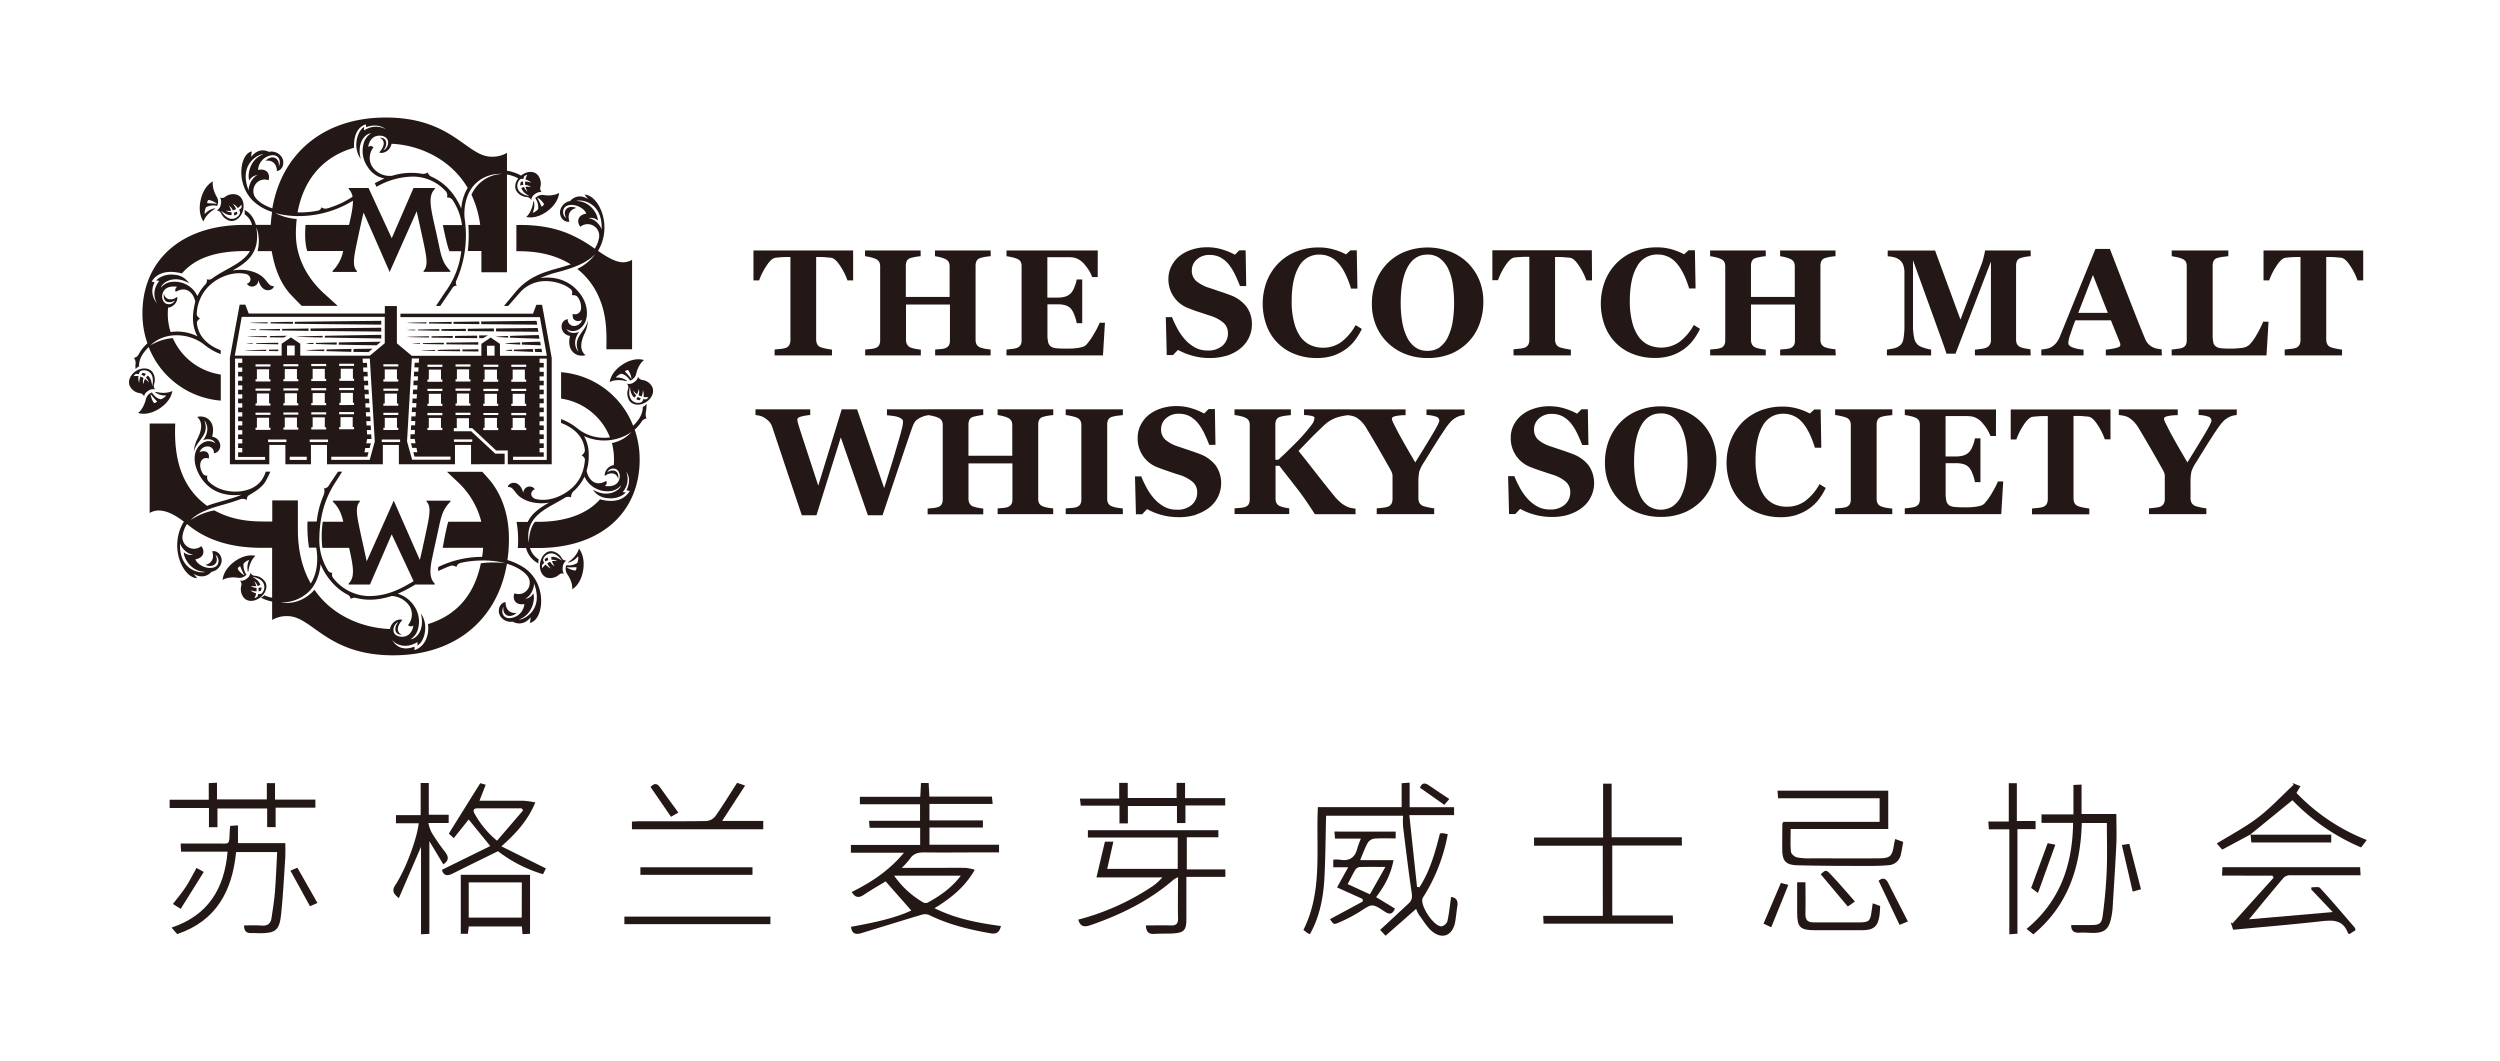 <svg id="图层_1" data-name="图层 1" xmlns="http://www.w3.org/2000/svg" xmlns:xlink="http://www.w3.org/1999/xlink" viewBox="0 0 1005.96 426.89"><defs><style>.cls-1{fill:none;}.cls-2{clip-path:url(#clip-path);}.cls-3{fill:#231815;}</style><clipPath id="clip-path"><rect class="cls-1" x="-130.87" y="-169.93" width="1202" height="661.64"/></clipPath></defs><g class="cls-2"><path class="cls-3" d="M356.36,354.66c-2.52,1.54-5.69,3.33-8.7,5.35-2,1.37-3.56,1.28-4.93-1.08,7.75-3.85,15-8.56,21-15.8H342.38V340h27.88v-6.9H349.91c-.08-1-.13-1.77-.21-2.83h20.51v-6.64H346v-3H370.3c.1-2,.19-3.7.29-5.56h3.09c.09,1.8.19,3.53.29,5.48h25.16c.11,1,.19,1.77.3,2.94H374v6.62h21.5V333H374v6.92h28V343h-8.39c-7.11,0-14.22.09-21.32,0-2.6-.05-4.71.3-6.22,2.68a29.73,29.73,0,0,1-3.23,3.54h13.71c4,0,8-.06,12.06,0a20.94,20.94,0,0,1,3.63.76c-4,7-9.63,11.45-16.2,15.47,8.59,4.27,17.52,5.92,26.73,7.18-.6,2.42-1.69,3.35-4.15,2.92-8.59-1.49-17-3.53-24.87-7.42a4.62,4.62,0,0,0-3.07,0c-8,2.39-16,4.88-24,7.33-2.17.66-3.91.46-4.24-2.53,8.84-1.6,17.75-3.45,24.25-6.56l-10.31-11.7m30.22-2.3h-26.8A36.38,36.38,0,0,0,371.3,363a2.24,2.24,0,0,0,1.8.29c5.09-2.73,9.77-6,13.48-10.88"/><path class="cls-3" d="M530.29,324.79H564v-9.63l3.22-.24v9.88H585.1V328h-18c1.06,9.91,2.07,19.4,3.09,28.9l1,.1c4.24-6.58,6.3-14.05,8.22-21.63a6.34,6.34,0,0,1,1.16-.1c.54.06,1.08.21,2,.4-.3,1.43-.53,2.77-.88,4.07a70.71,70.71,0,0,1-8.73,20.81,4.76,4.76,0,0,0-.57,1c-.95,3,4.57,11.29,7.68,11.2a3.31,3.31,0,0,0,2.35-2.08c.69-3.18,1-6.43,1.47-9.75,2.09.27,2.91,1.52,2.52,3.75s-.51,4.65-1,6.91c-1.12,4.67-4.72,6.37-8.62,3.59-2.38-1.69-3.93-4.56-5.78-7a13.88,13.88,0,0,1-1.19-2.45l-12.29,10.8-2.19-2.35c4-3.66,7.77-7.19,11.57-10.74,1.26-1.17,1.4-2.44,1.13-4.23-1.32-8.86-2.38-17.75-3.47-26.63a36.44,36.44,0,0,1,0-4.33H533.6c-.2,8.09-.24,16.17-.63,24.24s-1.77,16.1-5.87,23.39a5.82,5.82,0,0,1-.91-.38c-.53-.37-1-.78-1.72-1.3,7.83-15.59,5-32.48,5.82-49.4"/><path class="cls-3" d="M477.38,352.84c0,6.06,0,11.57,0,17.07,0,4.39-1,5.43-5.38,5.69-2.42.15-4.87,0-7.29.18s-3.51-.65-3.61-3.4c3.32,0,6.63-.11,9.93,0,2.33.1,3.09-.75,3-3.07-.14-5.31,0-10.63,0-16.34a11.66,11.66,0,0,0-1.8,1c-9.84,8.51-21.25,14.1-33.45,18.31-2.52.86-4.1.61-4.9-2.24a98.21,98.21,0,0,0,29.24-13,20.88,20.88,0,0,0,4.6-4H441.2c1.2-5.06,2.28-9.64,3.4-14.37H448l-2.47,10.95h28.37V337H437.75v-2.95h52.5v2.84h-12.7v12.94h15.51v3Z"/><path class="cls-3" d="M644.93,340.32H617.28V337h27.78V315.33h3.44V336.9h28.25v3.33h-28v28.15H673.1c.06,1.19.1,2.14.15,3.28H621.1c0-1-.08-1.86-.14-3.13h24Z"/><path class="cls-3" d="M759.8,318.14v15.44H720.54c0,3.26-.18,6.23.11,9.15.08.85,1.39,2,2.33,2.24a23.91,23.91,0,0,0,5.56.41c9.07,0,18.14.07,27.21,0,5-.05,5.6-.73,6.41-5.77.1-.63.28-1.25.44-2l3.23,1.16c-.31,1.68-.56,3.32-.93,4.93a5.33,5.33,0,0,1-5.09,4.45c-2.51.23-5,.29-7.56.28-9.63,0-19.26,0-28.89-.25-4.94-.14-6.22-1.77-6.22-6.64,0-3.37,0-6.73.07-10.1,0-.16.16-.32.39-.73h38.73V321.2H715.47c-.08-1.11-.14-2-.22-3.06Z"/><path class="cls-3" d="M847.82,331.17H837.68c-.48,17.46-5.36,33.06-19.51,44.8-.82-.67-1.59-1.29-2.7-2.21,13.35-11,18.48-25.56,18.71-42.65H821.47V327.7h12.85V315.85l3.27-.15v11.85h14c0,4.23.16,8.11,0,12-.41,8.67-1,17.34-1.52,26a27.64,27.64,0,0,1-.65,4.14c-.92,4.2-2.68,5.64-7,5.7-1.87,0-3.75-.22-5.6-.09-2.38.17-3.44-.83-3.4-3.08h7.72c3.67,0,4.53-.41,5-4.14.79-5.91,1.33-11.87,1.57-17.82.26-6.23.06-12.47.06-19.06"/><path class="cls-3" d="M894.1,352.33c.08-1.48.12-2.37.17-3.38H949.7c0,1,.1,1.91.16,3.23H941.3c-6.55,0-13.09,0-19.64,0a3.91,3.91,0,0,0-2.69.92c-4.72,5.52-9.3,11.14-14,16.82L938.64,367,930,357.88c0-.29.08-.57.11-.86,1.17.07,2.86-.34,3.43.28,4.79,5.21,9.38,10.61,14,16,.17.19.16.52.28,1l-2.43,1.56c-.32-.19-.57-.26-.62-.39-2.09-5.77-6.59-5.22-11.42-4.69-11.5,1.28-23,2.23-34.76,3.34-.31-.91-.66-1.94-1-3l.72.45,16.56-18.41c-.15-.27-.31-.53-.47-.8Z"/><path class="cls-3" d="M98.18,372.38c2.43,0,4.77-.16,7.09.05,2.48.22,3.7-.84,4-3.15.49-3.42,1.08-6.83,1.35-10.26.42-5.3.6-10.61.9-16.16H95c-1.51,15.34-7.74,27.63-23.69,33l-1-1.12c-.31-.35-.6-.71-1.28-1.49,14.69-4.88,21.26-15.64,22.55-30.55H72.87c-.06-1.14-.11-2-.19-3.28,5.12,0,10,0,15,0,4.65-.05,4.56.85,4.73-4.43,0-.83.13-1.65.22-2.68l3.13-.19v7.15H114.8c0,2.12.1,3.86,0,5.58-.5,7.64-.88,15.28-1.66,22.89-.67,6.62-2.23,7.79-8.75,7.78-1,0-2.05-.13-3.07-.06-2.08.14-3.14-.75-3.12-3.11"/><path class="cls-3" d="M215.38,322.94c-3,7.25-7.73,12.37-13.62,17.62l17.91,8.88-1.17,2.33a56.06,56.06,0,0,1-18.13-9.26c-6.25,3.09-12.26,6-18.23,9-2.16,1.09-3.68.87-4.31-1.51l19.44-9.57-8.68-10.68-6,7.5-2-1.82c4.22-6.78,8.33-13.37,12.65-20.29l2.2.63c-.82,2.09-1.58,4.05-2.51,6.44,6.08,0,11.91,0,17.74,0a37.85,37.85,0,0,1,4.69.66M200,338.29l10.51-12.24-.63-.79c-5.95,0-11.9,0-17.85,0-1.39,0-1.81.81-1.11,2.07A38,38,0,0,0,200,338.29"/><path class="cls-3" d="M169.27,328V315.08h3.27v12.75h8v3.32h-8.18a17.39,17.39,0,0,0,1.25,3.73,84.56,84.56,0,0,0,5.41,7.84c1.58,2,1.7,3.53-.64,5.09l-5.61-9.35v37.32l-3.36.16V340.76c-3.07,7.1-5.93,13.71-8.92,20.64-2.34-1.85-2.84-3.09-1.4-5.28,4.22-6.41,8.71-18.68,9.4-24.86h-9.16V328Z"/><path class="cls-3" d="M535.15,369.87c4.56-2.45,8.93-4.81,13.29-7.17-.07-.33-.13-.66-.2-1L538,357.08c1.43-2.59,2.85-5.15,4.49-8.1h-6v-3.07a13.92,13.92,0,0,1,2.51,0c4,.75,6.32-.85,7.23-4.77a32.77,32.77,0,0,1,1.38-3.69H537.2c-.09-1-.16-1.82-.25-2.84H561.6v2.76c-3,0-5.9-.14-8.75.09a3.79,3.79,0,0,0-2.54,1.77c-1.12,2-1.88,4.19-3,6.87h13.41c-1.07,5.87-3.62,10.43-7,14.89l7.59,4.61c-1,2.32-2.17,2.5-4.14,1.2-5.09-3.38-5.08-3.19-10.09.09a60.68,60.68,0,0,1-8.16,4.25c-2.26,1-2.32.89-3.74-1.3m16.06-10,6.22-11c-4.14,0-7.28-.06-10.41.05a2.47,2.47,0,0,0-1.7,1.09c-1.09,1.82-2,3.74-3.07,5.76l9,4.14"/><path class="cls-3" d="M210.25,375.91c-.1-1.26-.17-2.08-.26-3.11H188.62c-.12,1-.23,1.87-.36,2.94h-2.85V352h27.87v23.74l-3,.15m-.31-20.82H188.61v14.16h21.33Z"/><path class="cls-3" d="M87.31,321.67h20.06v-6.55h3.3v6.63h16.24V325h-16v7.83h-3.41V325.3h-20v7.54H84.08v-7.72H68.26v-3.31H84v-6.69l3.32-.18Z"/><path class="cls-3" d="M296.54,315l3.28,1.1-9.24,14.23h16.54v3.36H254.28v-3.09c1-.05,2-.14,3-.14,9,0,17.95.06,26.92-.09a5.14,5.14,0,0,0,3.59-1.86c3.05-4.33,5.82-8.87,8.8-13.51"/><path class="cls-3" d="M905.58,335.77l-11.4,6.1L892,339.41c5.63-3.49,11.44-6.52,16.57-10.44s9.57-8.75,14.32-13.18c-.15-.24-.29-.48-.43-.72l3.21,1.28-1.6,2.71A78.84,78.84,0,0,0,952.35,338l-2.27,3a84.23,84.23,0,0,1-27.65-19l-16.95,13.82Z"/><path class="cls-3" d="M808.52,333.72h-8.24c-.07-1.05-.13-1.93-.21-3.15h8.23V315.14h3.25v15.21h7.54v3.27h-7.3V375.7l-3.27.25Z"/><path class="cls-3" d="M450.46,324.2H434.88c-.11-1-.2-1.77-.32-2.85h15.79V315h3.44v6.11h19.66V315h3.4v6.15H493v2.95H477v7.08h-3.41v-6.86H453.84v7h-3.38Z"/><rect class="cls-3" x="251.24" y="368.83" width="58.76" height="3.04"/><path class="cls-3" d="M723.12,355h3.36c0,4.3.12,8.49,0,12.66-.1,2.58.93,3.52,3.42,3.5,6.07-.05,12.15.08,18.22,0,4,0,4.52-.62,5-4.69.12-.92.27-1.83.43-3l3,1.1c-.07,1.2-.09,2.31-.22,3.41-.6,4.8-2.31,6.32-7.15,6.33q-9.39,0-18.78,0c-6.1,0-7.25-1.19-7.25-7.15V355"/><rect class="cls-3" x="257.69" y="348.98" width="45.1" height="3.04"/><path class="cls-3" d="M905.48,335.86h32.57V339H905.91c-.11-1.12-.22-2.2-.33-3.27l-.1.09"/><path class="cls-3" d="M767.73,370.76l-3.38,1.39c-2.84-6-5.61-11.8-8.43-17.75,1.52-1.24,2.81-1.28,3.91,1,2.5,5,5.14,10,7.9,15.41"/><path class="cls-3" d="M820.06,359.33l-2.76-2.05c2.25-6.1,4.4-11.92,6.65-18l3.09.62c-2.31,6.43-4.54,12.65-7,19.43"/><path class="cls-3" d="M861.54,357.81l-3.38.95c-1.45-6.25-2.87-12.37-4.36-18.76l3-.45,4.7,18.26"/><path class="cls-3" d="M709.6,371.7c2.37-5.59,4.62-10.88,7-16.43l3,.8c-2.33,5.76-4.56,11.28-6.89,17.06-1.47-.69-2.37-1.1-3-1.43"/><path class="cls-3" d="M743.53,364.78l-10.91-13c2-1.81,2.15-1.93,4.13.17,3.23,3.43,6.28,7,9.63,10.8l-2.85,2"/><path class="cls-3" d="M79.09,349.26,82,350.85c-3.12,5-6.13,9.83-9.28,14.85l-3.16-1.95c1.81-2.37,3.66-4.53,5.21-6.89s2.74-4.83,4.29-7.6"/><path class="cls-3" d="M116.87,350.33l2.79-1.19,8.07,14.2-3,1.31c-2.65-4.81-5.19-9.43-7.87-14.32"/><path class="cls-3" d="M273,326.94,270,328.66l-8.24-12c1.37-1.43,2.54-1.71,3.82.13,2.33,3.33,4.78,6.59,7.37,10.15"/><path class="cls-3" d="M571.36,316.93c.76-1.84,1.9-2.13,3.6-.93,2.63,1.85,5.34,3.59,8.21,5.5l-2,2.36-9.84-6.93"/><path class="cls-3" d="M373.55,164.71H356.9v2.38c.64.06,1.39.14,2.25.25a12.27,12.27,0,0,1,2.11.43,5.19,5.19,0,0,1,1.53.78,1.31,1.31,0,0,1,.57,1.07,10.87,10.87,0,0,1-.35,2.47c-.24.95-.54,2.13-.94,3.53-.66,2.3-1.47,5.07-2.43,8.29s-2.25,7.4-3.87,12.49l-10.89-31.69h-6.19l-9.44,30.71q-3.12-9.58-5.25-16.06t-2.83-8.79c-.08-.34-.15-.63-.22-.89a3.1,3.1,0,0,1-.1-.81,1.2,1.2,0,0,1,.12-.47,1.17,1.17,0,0,1,.64-.51,9,9,0,0,1,1.51-.46c.64-.15,1.61-.3,2.91-.46v-2.26H304V167a13.8,13.8,0,0,1,2.05.4,5.62,5.62,0,0,1,1.68.79,11.69,11.69,0,0,1,1.81,1.47,6.6,6.6,0,0,1,1.26,2.34q1.77,5.28,4.37,13.09t7.47,22.25h5.89L338.32,176l10.9,31.34h5.9q3.61-10.73,6.95-20.69T367,172.2a11.92,11.92,0,0,1,1-2.23,5.2,5.2,0,0,1,1.91-1.69,11.24,11.24,0,0,1,1.78-.79,7.77,7.77,0,0,1,1.8-.4Zm50.24,39.87a21.05,21.05,0,0,1-2.17-.3,9.86,9.86,0,0,1-2-.54,2.93,2.93,0,0,1-1.49-1.25,3.94,3.94,0,0,1-.37-1.81V170.81a4.39,4.39,0,0,1,.37-1.82,2.43,2.43,0,0,1,1.49-1.22,16.33,16.33,0,0,1,2.1-.49,21.1,21.1,0,0,1,2.1-.25v-2.32H401.42V167a19.5,19.5,0,0,1,2,.4,10.91,10.91,0,0,1,2,.67,3.13,3.13,0,0,1,1.52,1.25,3.74,3.74,0,0,1,.38,1.75v12.31H389.69v-12.6a4.52,4.52,0,0,1,.36-1.8,2.36,2.36,0,0,1,1.5-1.24c.45-.13,1.09-.28,1.93-.44a18.34,18.34,0,0,1,2.16-.3v-2.32H373.26V167a17.77,17.77,0,0,1,2,.37,12,12,0,0,1,2.22.7,3,3,0,0,1,1.5,1.25,3.87,3.87,0,0,1,.36,1.75V201a3.92,3.92,0,0,1-.41,1.86,2.56,2.56,0,0,1-1.45,1.17,9.75,9.75,0,0,1-2.06.4c-.94.11-1.66.18-2.15.2v2.32h22.38v-2.32a18.37,18.37,0,0,1-2.19-.33,11,11,0,0,1-1.9-.51,2.8,2.8,0,0,1-1.44-1.25,3.81,3.81,0,0,1-.42-1.81V186.47h17.68V201a3.82,3.82,0,0,1-.41,1.86,2.91,2.91,0,0,1-1.49,1.17,6.58,6.58,0,0,1-1.92.36l-2.13.18v2.32h22.37Zm28,0a23.71,23.71,0,0,1-2.38-.31,9.91,9.91,0,0,1-2-.53,2.84,2.84,0,0,1-1.5-1.23,3.93,3.93,0,0,1-.39-1.83V170.81a4.24,4.24,0,0,1,.38-1.86,2.36,2.36,0,0,1,1.51-1.2,12,12,0,0,1,2.22-.47l2.19-.25v-2.32h-23V167a22.94,22.94,0,0,1,2.36.43,12.61,12.61,0,0,1,2.07.61,2.76,2.76,0,0,1,1.49,1.25,4,4,0,0,1,.38,1.78V201a3.94,3.94,0,0,1-.39,1.86,2.88,2.88,0,0,1-1.48,1.17,7.93,7.93,0,0,1-2.11.36l-2.32.18v2.32h23ZM481.35,207a17.26,17.26,0,0,0,5.4-2.88,12.34,12.34,0,0,0,3.38-4.26,12.58,12.58,0,0,0-.95-12.58,14.49,14.49,0,0,0-6.43-4.6c-1.17-.45-2.5-.93-4-1.43s-3-1-4.4-1.49a14.84,14.84,0,0,1-5.41-2.82,5.39,5.39,0,0,1-1.74-4.14,5.84,5.84,0,0,1,2-4.5,7.36,7.36,0,0,1,5.15-1.81,9,9,0,0,1,4.37,1,11.41,11.41,0,0,1,3.3,2.76,21,21,0,0,1,2.5,4c.78,1.62,1.47,3.2,2.05,4.75h2.51l-.23-14.39h-2.54l-1.78,1.79a26.17,26.17,0,0,0-4.73-2,20.73,20.73,0,0,0-6.44-1,19.42,19.42,0,0,0-6.54,1.07,15.2,15.2,0,0,0-4.93,2.77,12.62,12.62,0,0,0-3.06,4.1,11.17,11.17,0,0,0-1.05,4.74A12.31,12.31,0,0,0,466,188.14c1.21.48,2.5.94,3.87,1.4s2.87,1,4.51,1.49a15.06,15.06,0,0,1,5.56,2.91,5.47,5.47,0,0,1,1.79,4.15,6.54,6.54,0,0,1-2.12,5,8.56,8.56,0,0,1-6.08,2,10.21,10.21,0,0,1-5.15-1.25,15.32,15.32,0,0,1-4-3.25,22.4,22.4,0,0,1-3-4.32,40.1,40.1,0,0,1-2.15-4.58H456.7l.38,15.25h2.48l2-2.09a26.07,26.07,0,0,0,12.63,3.25,22.67,22.67,0,0,0,7.15-1m64.09-2.46a11.39,11.39,0,0,1-1.6-.21,7.53,7.53,0,0,1-1.66-.51,10.73,10.73,0,0,1-2.82-1.8,18.49,18.49,0,0,1-2.28-2.33q-3.9-4.78-7.83-9.83c-2.63-3.36-4.87-6.21-6.73-8.52l5.19-5.36c1.35-1.4,3.06-3,5.14-5a14.11,14.11,0,0,1,4.4-2.83,22.13,22.13,0,0,1,5.48-1.21v-2.32h-18V167a18,18,0,0,1,3.21.39c.7.18,1,.43,1,.77a4.93,4.93,0,0,1-1.1,2.68c-.72,1-1.87,2.42-3.42,4.19q-1.66,1.91-4.7,4.87c-2,2-3.79,3.68-5.31,5.09h-1.22V170.81a4.46,4.46,0,0,1,.37-1.85,2.39,2.39,0,0,1,1.52-1.21,11.81,11.81,0,0,1,2.17-.47c.85-.11,1.57-.19,2.18-.25v-2.32H496.75V167q.79.09,2.07.36a10.14,10.14,0,0,1,2.19.68,3.08,3.08,0,0,1,1.52,1.28,4,4,0,0,1,.35,1.75V201a3.86,3.86,0,0,1-.41,1.87A2.7,2.7,0,0,1,501,204a7.67,7.67,0,0,1-2,.36l-2.23.18v2.32h22v-2.32a18.92,18.92,0,0,1-2.06-.36,8.7,8.7,0,0,1-1.56-.48,2.93,2.93,0,0,1-1.52-1.25,3.94,3.94,0,0,1-.37-1.81V187.42h1.51q4.63,5.9,7.62,9.78t6.68,9.7h16.39Zm43.85-39.87H574V167a12.54,12.54,0,0,1,3.94.68,1.7,1.7,0,0,1,1.21,1.55q0,.81-2.06,4.35t-7.61,12.49q-2.68-4.54-4.59-7.93c-1.27-2.25-2.24-4-2.9-5.31s-1.22-2.38-1.5-3a4.44,4.44,0,0,1-.42-1.31c0-.44.37-.78,1.13-1a18.34,18.34,0,0,1,4.39-.46v-2.32H541.82V167a14.06,14.06,0,0,1,2,.3,6.57,6.57,0,0,1,1.91.68,11.07,11.07,0,0,1,2.06,1.62,13.54,13.54,0,0,1,2,2.63c1.26,2.11,2.6,4.35,4,6.75s2.85,4.93,4.35,7.61c.53.93,1,1.69,1.29,2.27a10.67,10.67,0,0,1,.7,1.45,4.6,4.6,0,0,1,.2,1.25c0,.49,0,1.07,0,1.72v7.43a4.29,4.29,0,0,1-.39,1.92,2.86,2.86,0,0,1-1.48,1.26,9.73,9.73,0,0,1-2.14.42c-1,.12-1.81.2-2.35.24v2.32H577.1v-2.32a22.11,22.11,0,0,1-2.37-.4,16.19,16.19,0,0,1-2.1-.55,3,3,0,0,1-1.5-1.31,4.27,4.27,0,0,1-.39-1.88v-6a20.71,20.71,0,0,1,.36-4.68,15.83,15.83,0,0,1,2-3.88q2.45-4,4.52-7.3t4-6.14a25.62,25.62,0,0,1,1.91-2.48,8.69,8.69,0,0,1,2.23-1.83,7.26,7.26,0,0,1,1.66-.74,10.51,10.51,0,0,1,1.92-.39ZM631.41,207a17.15,17.15,0,0,0,5.4-2.88,12.22,12.22,0,0,0,3.38-4.26,12.54,12.54,0,0,0-.94-12.58,14.53,14.53,0,0,0-6.44-4.6c-1.16-.45-2.5-.93-4-1.43s-3-1-4.41-1.49A14.93,14.93,0,0,1,619,177a5.38,5.38,0,0,1-1.73-4.14,5.83,5.83,0,0,1,2-4.5,7.38,7.38,0,0,1,5.15-1.81,9,9,0,0,1,4.38,1,11.68,11.68,0,0,1,3.3,2.76,21,21,0,0,1,2.49,4c.79,1.62,1.47,3.2,2.06,4.75h2.5l-.23-14.39h-2.54l-1.78,1.79a26,26,0,0,0-4.72-2,20.84,20.84,0,0,0-6.45-1,19.4,19.4,0,0,0-6.53,1.07,15.15,15.15,0,0,0-4.94,2.77,12.62,12.62,0,0,0-3.06,4.1,11.17,11.17,0,0,0-1,4.74,12.34,12.34,0,0,0,8.23,11.91c1.2.48,2.49.94,3.86,1.4l4.51,1.49a15,15,0,0,1,5.56,2.91,5.44,5.44,0,0,1,1.79,4.15,6.53,6.53,0,0,1-2.11,5,8.58,8.58,0,0,1-6.08,2,10.15,10.15,0,0,1-5.15-1.25,15.53,15.53,0,0,1-4-3.25,22.81,22.81,0,0,1-3-4.32,42.06,42.06,0,0,1-2.16-4.58h-2.51l.38,15.25h2.48l2-2.09a26.07,26.07,0,0,0,12.64,3.25,22.6,22.6,0,0,0,7.14-1m45.47-41.94a25.17,25.17,0,0,0-17.5,0,20.61,20.61,0,0,0-7.14,4.54,21.61,21.61,0,0,0-4.77,7.21,24.49,24.49,0,0,0-1.73,9.38,22,22,0,0,0,1.78,9,20.45,20.45,0,0,0,4.81,6.87,21.1,21.1,0,0,0,7.09,4.4,24,24,0,0,0,8.55,1.52,24.36,24.36,0,0,0,9.65-1.74,21.32,21.32,0,0,0,7.06-4.86,20.25,20.25,0,0,0,4.38-7.17,25.39,25.39,0,0,0,1.52-8.77,22.39,22.39,0,0,0-1.8-9.21,20.73,20.73,0,0,0-4.85-6.9,21.43,21.43,0,0,0-7-4.31m-3.75,38.58a9.05,9.05,0,0,1-9.92,0,11,11,0,0,1-3.32-4.13,22.31,22.31,0,0,1-1.88-6.13,44.33,44.33,0,0,1-.6-7.47c0-6.22.91-11,2.74-14.43s4.5-5.1,8-5.1a8.09,8.09,0,0,1,5.17,1.63,11.84,11.84,0,0,1,3.32,4.35,23.07,23.07,0,0,1,1.74,6.18,49,49,0,0,1,.51,7.13,46.17,46.17,0,0,1-.59,7.74,22.58,22.58,0,0,1-1.89,6.13,10.35,10.35,0,0,1-3.3,4.08M723,207.13a19.13,19.13,0,0,0,5.09-2.55,17.53,17.53,0,0,0,3.7-3.55,25.91,25.91,0,0,0,2.86-4.69l-2.51-1.54a20.84,20.84,0,0,1-5.81,6.83,12.25,12.25,0,0,1-7.27,2.26,12.12,12.12,0,0,1-5.1-1,10.32,10.32,0,0,1-4-3.32,17.93,17.93,0,0,1-2.56-5.74,33.25,33.25,0,0,1-1-8.58q0-8.91,2.85-13.84a9.12,9.12,0,0,1,8.34-4.92,9.8,9.8,0,0,1,7.46,3.3q3.06,3.31,5.24,10.37h2.57l-.26-15.4h-2.54l-1.81,1.64a24.66,24.66,0,0,0-4.79-1.93,21.21,21.21,0,0,0-6.27-.87,24,24,0,0,0-8.92,1.65,20.75,20.75,0,0,0-7.15,4.66,21.83,21.83,0,0,0-4.71,7.25,25.52,25.52,0,0,0,0,18.16,19.43,19.43,0,0,0,11.47,11.28,23.86,23.86,0,0,0,8.52,1.51,20.89,20.89,0,0,0,6.58-.93m38.43-2.55a23.71,23.71,0,0,1-2.38-.31,9.59,9.59,0,0,1-2-.53,2.91,2.91,0,0,1-1.51-1.23,3.93,3.93,0,0,1-.39-1.83V170.81a4.24,4.24,0,0,1,.38-1.86,2.36,2.36,0,0,1,1.52-1.2,11.75,11.75,0,0,1,2.21-.47l2.19-.25v-2.32h-23V167a23.57,23.57,0,0,1,2.37.43,13.25,13.25,0,0,1,2.07.61,2.73,2.73,0,0,1,1.48,1.25,3.91,3.91,0,0,1,.38,1.78V201a3.94,3.94,0,0,1-.39,1.86,2.85,2.85,0,0,1-1.47,1.17,8,8,0,0,1-2.12.36l-2.32.18v2.32h23Zm41.75-39.87h-36.7V167q.69.09,2.07.39a10.53,10.53,0,0,1,2.13.65,3,3,0,0,1,1.54,1.27,4.1,4.1,0,0,1,.32,1.76v29.76a4,4,0,0,1-.38,1.86,2.8,2.8,0,0,1-1.48,1.2,8.71,8.71,0,0,1-2,.42c-.93.12-1.67.2-2.21.24v2.32h38.82l.79-13.14h-2.13a32.07,32.07,0,0,1-2.3,4.47,24.67,24.67,0,0,1-3.15,4.44,3.34,3.34,0,0,1-1.59.87,15.49,15.49,0,0,1-2.29.44,21.85,21.85,0,0,1-2.51.18l-2.45,0a26,26,0,0,1-3.46-.18,4.19,4.19,0,0,1-2-.74,3,3,0,0,1-1-1.71,12.72,12.72,0,0,1-.28-3V186.38h4.26a10.59,10.59,0,0,1,3,.4,4.94,4.94,0,0,1,2.28,1.48,8.68,8.68,0,0,1,1.36,2.6,15.75,15.75,0,0,1,.89,3.13h2.21v-17.6h-2.21a15.2,15.2,0,0,1-.89,3,7.58,7.58,0,0,1-1.36,2.41,5.49,5.49,0,0,1-2.39,1.48,10.26,10.26,0,0,1-2.92.39h-4.26V167.42h6c.68,0,1.54,0,2.58,0a13.47,13.47,0,0,1,2.44.25,7.91,7.91,0,0,1,4.11,2.91,15.85,15.85,0,0,1,2.92,4.85h2.22Zm46.06,0H809.08v12.07h2.27a26.32,26.32,0,0,1,2.9-5.8c1.33-2,2.55-3.17,3.68-3.32.62-.08,1.39-.15,2.3-.21s1.7-.09,2.36-.09H824v33.38a4.41,4.41,0,0,1-.38,1.9,2.72,2.72,0,0,1-1.52,1.28,8,8,0,0,1-2.09.4l-2.37.26v2.32h23.07v-2.32c-.66-.08-1.46-.22-2.41-.4a14.18,14.18,0,0,1-2.08-.55,2.71,2.71,0,0,1-1.49-1.3,4.46,4.46,0,0,1-.38-1.89V167.36h1.37c.66,0,1.44,0,2.36.09s1.68.13,2.3.21c1.12.15,2.35,1.27,3.68,3.32a26.25,26.25,0,0,1,2.89,5.8h2.28Zm50.85,0H884.69V167a12.42,12.42,0,0,1,3.94.68,1.71,1.71,0,0,1,1.22,1.55q0,.81-2.07,4.35t-7.6,12.49q-2.68-4.54-4.6-7.93c-1.27-2.25-2.23-4-2.89-5.31s-1.22-2.38-1.51-3a4.44,4.44,0,0,1-.42-1.31c0-.44.38-.78,1.13-1a18.44,18.44,0,0,1,4.4-.46v-2.32H852.57V167a14.47,14.47,0,0,1,2,.3,6.68,6.68,0,0,1,1.91.68,11.41,11.41,0,0,1,2.06,1.62,13.53,13.53,0,0,1,2,2.63c1.27,2.11,2.6,4.35,4,6.75s2.85,4.93,4.35,7.61l1.28,2.27a10.67,10.67,0,0,1,.7,1.45,4.57,4.57,0,0,1,.21,1.25c0,.49,0,1.07,0,1.72v7.43a4.29,4.29,0,0,1-.39,1.92,2.79,2.79,0,0,1-1.47,1.26,9.85,9.85,0,0,1-2.15.42c-1,.12-1.8.2-2.35.24v2.32h23.08v-2.32a22,22,0,0,1-2.36-.4,16.19,16.19,0,0,1-2.1-.55,3,3,0,0,1-1.51-1.31,4.27,4.27,0,0,1-.39-1.88v-6a20.71,20.71,0,0,1,.36-4.68,16.21,16.21,0,0,1,2-3.88q2.45-4,4.53-7.3c1.39-2.21,2.71-4.26,4-6.14a25.58,25.58,0,0,1,1.9-2.48,8.86,8.86,0,0,1,2.23-1.83,7.46,7.46,0,0,1,1.66-.74A10.45,10.45,0,0,1,900,167Z"/><path class="cls-3" d="M343.29,100.78H303.18v12.06h2.27a26.06,26.06,0,0,1,2.9-5.79c1.33-2.06,2.55-3.17,3.68-3.33.62-.08,1.39-.15,2.3-.21s1.69-.09,2.35-.09h1.37v33.39a4.33,4.33,0,0,1-.38,1.9,2.73,2.73,0,0,1-1.51,1.28,8.92,8.92,0,0,1-2.09.4l-2.38.25V143h23.08v-2.32c-.66-.08-1.46-.21-2.41-.4a12.71,12.71,0,0,1-2.08-.55,2.71,2.71,0,0,1-1.49-1.3,4.44,4.44,0,0,1-.38-1.88V103.42h1.37c.66,0,1.44,0,2.36.09s1.68.13,2.29.21q1.69.24,3.69,3.33a26,26,0,0,1,2.89,5.79h2.28Zm55.31,39.86a20.69,20.69,0,0,1-2.17-.3,10.46,10.46,0,0,1-2-.53,3,3,0,0,1-1.49-1.25,4,4,0,0,1-.38-1.81V106.87a4.35,4.35,0,0,1,.38-1.81,2.37,2.37,0,0,1,1.49-1.22,13.56,13.56,0,0,1,2.1-.49,18.23,18.23,0,0,1,2.1-.25v-2.32H376.22v2.32a16.49,16.49,0,0,1,2,.39,12,12,0,0,1,2,.67,3.24,3.24,0,0,1,1.52,1.25,3.76,3.76,0,0,1,.37,1.76v12.3H364.49v-12.6a4.6,4.6,0,0,1,.37-1.8,2.32,2.32,0,0,1,1.5-1.23,18.56,18.56,0,0,1,1.93-.45,15.82,15.82,0,0,1,2.16-.29v-2.32H348.07v2.32a15.3,15.3,0,0,1,2,.37,11.55,11.55,0,0,1,2.22.69,3.08,3.08,0,0,1,1.5,1.25,3.76,3.76,0,0,1,.37,1.76V137a4,4,0,0,1-.41,1.86,2.48,2.48,0,0,1-1.46,1.17,9.5,9.5,0,0,1-2,.41c-1,.1-1.66.17-2.15.19V143h22.38v-2.32a17.8,17.8,0,0,1-2.19-.33,9.9,9.9,0,0,1-1.9-.5,2.85,2.85,0,0,1-1.44-1.25,3.87,3.87,0,0,1-.43-1.81V122.54h17.68v14.53a3.66,3.66,0,0,1-.41,1.86,2.78,2.78,0,0,1-1.48,1.17,6.59,6.59,0,0,1-1.93.36l-2.13.18V143H398.6Zm43.11-39.86H405v2.32c.47.05,1.16.18,2.08.38a11.21,11.21,0,0,1,2.13.65,3,3,0,0,1,1.54,1.27,4.12,4.12,0,0,1,.32,1.77v29.75a3.89,3.89,0,0,1-.38,1.86,2.85,2.85,0,0,1-1.48,1.21,9.6,9.6,0,0,1-2,.41q-1.39.18-2.22.24V143h38.83l.79-13.14H442.5a32.07,32.07,0,0,1-2.3,4.47,24.45,24.45,0,0,1-3.15,4.45,3.42,3.42,0,0,1-1.59.86,14.3,14.3,0,0,1-2.29.44,21.85,21.85,0,0,1-2.51.18l-2.45,0a28.15,28.15,0,0,1-3.46-.17,4.15,4.15,0,0,1-2-.75,3,3,0,0,1-1-1.71,12.72,12.72,0,0,1-.28-3V122.45h4.26a10.25,10.25,0,0,1,3,.4,5,5,0,0,1,2.28,1.47,8.6,8.6,0,0,1,1.35,2.6,14.55,14.55,0,0,1,.89,3.14h2.22v-17.6h-2.22a14.05,14.05,0,0,1-.89,3,7.6,7.6,0,0,1-1.35,2.41,5.61,5.61,0,0,1-2.39,1.49,10.64,10.64,0,0,1-2.92.38h-4.26V103.48h6c.68,0,1.54,0,2.58,0a12,12,0,0,1,2.44.25,7.83,7.83,0,0,1,4.11,2.9,16,16,0,0,1,2.92,4.86h2.21Zm52,42.33a17.06,17.06,0,0,0,5.4-2.89,12.27,12.27,0,0,0,3.39-4.26,12,12,0,0,0,1.25-5.3,11.72,11.72,0,0,0-2.2-7.27,14.43,14.43,0,0,0-6.43-4.61c-1.17-.45-2.5-.93-4-1.42l-4.41-1.49a14.92,14.92,0,0,1-5.41-2.83,5.4,5.4,0,0,1-1.73-4.14,5.83,5.83,0,0,1,2-4.49,7.34,7.34,0,0,1,5.15-1.82,9,9,0,0,1,4.38,1,11.68,11.68,0,0,1,3.3,2.76,21.34,21.34,0,0,1,2.49,4c.79,1.62,1.47,3.2,2.06,4.75h2.51l-.24-14.38h-2.54l-1.78,1.78a25.4,25.4,0,0,0-4.72-2,20.5,20.5,0,0,0-6.45-1,19.16,19.16,0,0,0-6.53,1.07,15,15,0,0,0-4.93,2.76,12.51,12.51,0,0,0-3.07,4.1,11.22,11.22,0,0,0-1.05,4.75,12.34,12.34,0,0,0,8.23,11.9c1.2.48,2.49,1,3.86,1.4l4.51,1.5a15,15,0,0,1,5.56,2.9,5.45,5.45,0,0,1,1.79,4.15,6.54,6.54,0,0,1-2.11,5,8.58,8.58,0,0,1-6.08,2,10.16,10.16,0,0,1-5.15-1.26,15.48,15.48,0,0,1-4-3.24,22.28,22.28,0,0,1-3-4.32,40.36,40.36,0,0,1-2.16-4.59H469.1l.38,15.25H472l2-2.08a25.46,25.46,0,0,0,5.55,2.27,24.78,24.78,0,0,0,7.08,1,22.91,22.91,0,0,0,7.14-1m42.55.09a19.15,19.15,0,0,0,5.09-2.56,17.1,17.1,0,0,0,3.71-3.55,26.17,26.17,0,0,0,2.86-4.68l-2.51-1.55a21.11,21.11,0,0,1-5.81,6.84,12.32,12.32,0,0,1-7.27,2.26,12.12,12.12,0,0,1-5.1-1.06,10.42,10.42,0,0,1-4-3.32,17.75,17.75,0,0,1-2.54-5.73,32.44,32.44,0,0,1-1-8.59q0-8.91,2.86-13.83a9.09,9.09,0,0,1,8.33-4.93,9.77,9.77,0,0,1,7.46,3.31q3.06,3.3,5.24,10.36h2.57l-.27-15.39h-2.53l-1.81,1.63a25.31,25.31,0,0,0-4.79-1.93,21.22,21.22,0,0,0-6.27-.86,24,24,0,0,0-8.92,1.65,20.38,20.38,0,0,0-7.15,4.66,21.33,21.33,0,0,0-4.71,7.25,25.49,25.49,0,0,0,0,18.15,19.43,19.43,0,0,0,11.47,11.28,23.64,23.64,0,0,0,8.52,1.51,21.09,21.09,0,0,0,6.57-.92m46.85-42a25.24,25.24,0,0,0-17.5,0,20.69,20.69,0,0,0-7.13,4.53,21.56,21.56,0,0,0-4.77,7.21,24.3,24.3,0,0,0-1.74,9.38,22,22,0,0,0,1.78,9,20.47,20.47,0,0,0,4.82,6.87,21.06,21.06,0,0,0,7.08,4.4,24.12,24.12,0,0,0,8.55,1.52,24.38,24.38,0,0,0,9.66-1.74,21.53,21.53,0,0,0,7.06-4.86,20.37,20.37,0,0,0,4.37-7.17,25.16,25.16,0,0,0,1.52-8.77,22.59,22.59,0,0,0-1.79-9.21,21,21,0,0,0-4.86-6.9,21.33,21.33,0,0,0-7.05-4.31m-3.74,38.59a8.32,8.32,0,0,1-5,1.48,8.17,8.17,0,0,1-5-1.47,11.07,11.07,0,0,1-3.33-4.12,22.77,22.77,0,0,1-1.88-6.13,44.54,44.54,0,0,1-.6-7.48q0-9.32,2.75-14.42t8-5.11a8.07,8.07,0,0,1,5.16,1.64,11.74,11.74,0,0,1,3.33,4.34,23.44,23.44,0,0,1,1.73,6.18,49,49,0,0,1,.51,7.13,46.24,46.24,0,0,1-.58,7.74,22.77,22.77,0,0,1-1.9,6.14,10.47,10.47,0,0,1-3.29,4.08m61.2-39H600.5v12.06h2.27a26.06,26.06,0,0,1,2.9-5.79q2-3.09,3.68-3.33c.62-.08,1.39-.15,2.3-.21s1.7-.09,2.36-.09h1.37v33.39a4.47,4.47,0,0,1-.38,1.9,2.8,2.8,0,0,1-1.52,1.28,8.8,8.8,0,0,1-2.09.4l-2.37.25V143h23.07v-2.32c-.66-.08-1.46-.21-2.4-.4a12.89,12.89,0,0,1-2.09-.55,2.74,2.74,0,0,1-1.49-1.3,4.44,4.44,0,0,1-.38-1.88V103.42h1.37c.66,0,1.45,0,2.36.09s1.68.13,2.3.21q1.68.24,3.68,3.33a26.06,26.06,0,0,1,2.9,5.79h2.27Zm31.87,42.42a19.15,19.15,0,0,0,5.09-2.56,17.33,17.33,0,0,0,3.71-3.55,26.17,26.17,0,0,0,2.86-4.68l-2.51-1.55a21,21,0,0,1-5.82,6.84,12.81,12.81,0,0,1-12.37,1.2,10.47,10.47,0,0,1-4-3.32,17.75,17.75,0,0,1-2.55-5.73,32.9,32.9,0,0,1-1-8.59q0-8.91,2.85-13.83a9.09,9.09,0,0,1,8.33-4.93,9.74,9.74,0,0,1,7.46,3.31q3.06,3.3,5.25,10.36h2.57l-.27-15.39h-2.54l-1.8,1.63a25.59,25.59,0,0,0-4.79-1.93,21.27,21.27,0,0,0-6.27-.86,24.06,24.06,0,0,0-8.93,1.65,20.56,20.56,0,0,0-7.15,4.66,21.63,21.63,0,0,0-4.71,7.25,25.56,25.56,0,0,0,0,18.15,19.44,19.44,0,0,0,11.46,11.28,23.72,23.72,0,0,0,8.52,1.51,21.11,21.11,0,0,0,6.58-.92m66.18-2.56a21.05,21.05,0,0,1-2.17-.3,10.66,10.66,0,0,1-2-.53,3,3,0,0,1-1.49-1.25,4,4,0,0,1-.38-1.81V106.87a4.35,4.35,0,0,1,.38-1.81,2.37,2.37,0,0,1,1.49-1.22,13.56,13.56,0,0,1,2.1-.49,18.49,18.49,0,0,1,2.1-.25v-2.32H716.29v2.32a16.75,16.75,0,0,1,2,.39,12,12,0,0,1,2,.67,3.24,3.24,0,0,1,1.52,1.25,3.75,3.75,0,0,1,.38,1.76v12.3H704.56v-12.6a4.59,4.59,0,0,1,.36-1.8,2.38,2.38,0,0,1,1.5-1.23,18.56,18.56,0,0,1,1.93-.45,16,16,0,0,1,2.16-.29v-2.32H688.13v2.32a15.69,15.69,0,0,1,2,.37,11.66,11.66,0,0,1,2.21.69,3.16,3.16,0,0,1,1.51,1.25,3.89,3.89,0,0,1,.36,1.76V137a4,4,0,0,1-.41,1.86,2.48,2.48,0,0,1-1.46,1.17,9.37,9.37,0,0,1-2.05.41c-.95.1-1.66.17-2.15.19V143h22.38v-2.32a18.08,18.08,0,0,1-2.19-.33,10.12,10.12,0,0,1-1.9-.5,2.85,2.85,0,0,1-1.44-1.25,3.86,3.86,0,0,1-.42-1.81V122.54h17.68v14.53a3.77,3.77,0,0,1-.41,1.86,2.85,2.85,0,0,1-1.49,1.17,6.59,6.59,0,0,1-1.93.36l-2.12.18V143h22.37Zm78.47,0c-.48-.06-1.17-.17-2-.33a8.48,8.48,0,0,1-1.91-.5,3,3,0,0,1-1.5-1.27,3.86,3.86,0,0,1-.37-1.79V106.87a4.42,4.42,0,0,1,.37-1.84,2.29,2.29,0,0,1,1.5-1.22,14.62,14.62,0,0,1,2-.48,15.54,15.54,0,0,1,2-.23v-2.32H798.74a17.71,17.71,0,0,1-.44,2.26,27.09,27.09,0,0,1-.85,3l-8.59,22.56-10.21-27.79H759.58v2.32a15.8,15.8,0,0,1,2.47.35,6,6,0,0,1,2.4,1.19,4.43,4.43,0,0,1,1.4,2,9.22,9.22,0,0,1,.46,3.16v20.9a29.8,29.8,0,0,1-.4,5.63,4.37,4.37,0,0,1-1.58,2.81,6.52,6.52,0,0,1-2.7,1.09c-1.1.21-1.89.34-2.37.4V143h17.79v-2.32a18.93,18.93,0,0,1-2.64-.65,7.72,7.72,0,0,1-2.61-1.19,5.15,5.15,0,0,1-1.56-2.81,24.69,24.69,0,0,1-.48-5.61V104.73l10.47,29q.64,1.75,1.68,4.67t1.29,3.9h3.68l14.24-37.07v31.51a3.77,3.77,0,0,1-.47,2,3.18,3.18,0,0,1-1.54,1.22,8.65,8.65,0,0,1-2,.44c-1,.14-1.78.24-2.44.3V143h22.43Zm52.78,0a13.22,13.22,0,0,1-2-.3,6.41,6.41,0,0,1-1.89-.71,6.5,6.5,0,0,1-1.67-1.38,6.93,6.93,0,0,1-1-1.62q-2.28-5.48-5.52-13.8T849,100.18h-5.84l-7.51,18.49q-3.39,8.39-6.78,16.74a9.12,9.12,0,0,1-1.39,2.46,7.46,7.46,0,0,1-2,1.76,5.84,5.84,0,0,1-1.91.7,15.38,15.38,0,0,1-2.18.31V143h17v-2.32a15.09,15.09,0,0,1-4.71-1q-1.41-.66-1.41-1.62c0-.2,0-.54.1-1a17.18,17.18,0,0,1,.65-2.41c.3-.85.64-1.82,1-2.91s.75-2,1.08-2.85h14.29l3.54,8.74a3.37,3.37,0,0,1,.24.8,3.74,3.74,0,0,1,0,.54q0,.68-2.13,1.14a27.49,27.49,0,0,1-3.69.58V143h22.55ZM836.26,125.9l5.9-15.25,6,15.25Zm74.43,3.53a43.31,43.31,0,0,1-2.5,5,20.55,20.55,0,0,1-3.05,4.27A5.43,5.43,0,0,1,902,140a35.37,35.37,0,0,1-4.54.28,33.22,33.22,0,0,1-3.75-.16,4.34,4.34,0,0,1-2.11-.73,2.65,2.65,0,0,1-1-1.66,14.12,14.12,0,0,1-.26-3.1V106.87a4.45,4.45,0,0,1,.37-1.86,2.41,2.41,0,0,1,1.52-1.2,12.62,12.62,0,0,1,2.2-.46c.85-.11,1.58-.2,2.21-.25v-2.32H873.87v2.32c.5.07,1.18.2,2,.37a9.79,9.79,0,0,1,2.17.66,3,3,0,0,1,1.55,1.27,4.28,4.28,0,0,1,.32,1.77v29.75a4,4,0,0,1-.41,1.91,2.75,2.75,0,0,1-1.46,1.16,10,10,0,0,1-1.81.37c-.91.13-1.71.22-2.39.28V143H912l.82-13.53Zm40.23-28.65H910.81v12.06h2.27a26.06,26.06,0,0,1,2.9-5.79c1.33-2.06,2.55-3.17,3.68-3.33.62-.08,1.39-.15,2.3-.21s1.7-.09,2.36-.09h1.36v33.39a4.33,4.33,0,0,1-.38,1.9,2.73,2.73,0,0,1-1.51,1.28,8.92,8.92,0,0,1-2.09.4l-2.38.25V143H942.4v-2.32c-.66-.08-1.46-.21-2.41-.4a13,13,0,0,1-2.08-.55,2.71,2.71,0,0,1-1.49-1.3,4.44,4.44,0,0,1-.38-1.88V103.42h1.37c.66,0,1.44,0,2.36.09s1.67.13,2.3.21q1.68.24,3.68,3.33a26,26,0,0,1,2.89,5.79h2.28Z"/><path class="cls-3" d="M220,144.29h-2.89V146h1.69v1.87h-1.69v1.73h1.69v1.86h-1.69v1.74h1.69v1.86h-1.69v1.74h1.69v1.86h-1.69v1.73h1.69v1.87h-1.69V164h1.69v1.87h-1.69v1.73h1.69v1.87h-1.69v1.73h1.69v1.86h-1.69v1.74h1.69v1.86h-1.69v1.74h1.69v1.86h-1.69V182h1.69v1.79H206.45v1.27H220Zm-14.26,28.77h6v-.89h-.55v-4h-4.9v4h-.55Zm0-6h6v-.89h-6Zm0-3.72h6v-.89h-.55v-4h-4.9v4h-.55Zm0-6h6v-.89h-6Zm0-3.72h6v-.9h-.55v-4h-4.9v4h-.55Zm0-6h6v-.89h-6Zm-5.22-.89h-6v.89h6Zm0,6h-.55v-4H195v4h-.55v.9h6Zm0,3.73h-6v.89h6Zm0,6h-.55v-4H195v4h-.55v.89h6Zm0,3.72h-6V167h6Zm0,6h-.55v-4H195v4h-.55v.89h6Zm-4.54-29.06H199v-4h-3.08Zm-6.68,3.5h-6v.89h6Zm0,6h-.55v-4h-4.9v4h-.55v.9h6Zm0,3.73h-6v.89h6Zm0,6h-.55v-4h-4.9v4h-.55v.89h6Zm0,3.72h-6V167h6Zm.75,10.74h-7.39v1H190Zm-8.76,6.92h-14.5l-.47-1.78h1.62l-.35-1.73h-1.73l-.49-1.86h1.84l-.34-1.74h-1.76l.11-1.87h1.66l.1-1.74h-1.66l.11-1.86H167l.1-1.74h-1.66l.11-1.86h1.66l.1-1.73H165.7l.1-1.87h1.66l.1-1.73H165.9l.11-1.87h1.66l.1-1.73h-1.66l.11-1.86h1.66l.1-1.74h-1.65l.1-1.86h1.66l.1-1.74h-1.65l.11-1.86h1.65l.11-1.73h-1.66l.11-1.87h1.65l.11-1.73h-2.9l-1.94,33.35,2.05,7.42h15.41ZM161,176.87h-7.38v1H161Zm-12.24,8.19,2.05-7.42-2-33.35h-2.89L146,146h1.66l.11,1.87h-1.66l.1,1.73h1.66l.11,1.86h-1.66l.1,1.74h1.66l.11,1.86h-1.66l.1,1.74h1.66l.11,1.86h-1.66l.1,1.73h1.66l.11,1.87H147l.1,1.73h1.66l.11,1.87h-1.66l.1,1.73H149l.11,1.86H147.4l.1,1.74h1.66l.11,1.86h-1.66l.1,1.74h1.66l.11,1.87h-1.75l-.35,1.74h1.84l-.49,1.86H147l-.35,1.73h1.63l-.47,1.78H133.3v1.27h15.42ZM132,176.87h-7.38v1H132Zm-8.57,6.92h-6.85v1.27h6.85Zm-8.18-6.92h-7.38v1h7.38Zm-8.6,7H95.8V182h1.69v-1.73H95.8v-1.86h1.69v-1.74H95.8v-1.86h1.69v-1.74H95.8v-1.86h1.69v-1.73H95.8v-1.87h1.69v-1.73H95.8V164h1.69v-1.73H95.8v-1.87h1.69v-1.73H95.8v-1.86h1.69v-1.74H95.8v-1.86h1.69v-1.74H95.8v-1.86h1.69v-1.73H95.8V146h1.69v-1.73h-2.9v40.77h12.1Zm-3.83-36.37h6v-.89h-6Zm6,6v-.9h-.55v-4h-4.9v4h-.55v.9Zm-6,3.72h6v-.89h-6Zm6,6v-.89h-.55v-4h-4.9v4h-.55v.89Zm-6,3.72h6v-.89h-6Zm5.45,5.15v-4h-4.9v4h-.55v.89h6v-.89Zm7.23-29.06h3.08v-4h-3.08Zm-1.46,4.39h6v-.89h-6Zm6,6v-.9h-.55v-4h-4.9v4h-.55v.9Zm-6,3.72h6v-.89h-6Zm6,6v-.89h-.55v-4h-4.9v4h-.55v.89Zm-6,3.72h6v-.89h-6Zm5.45,5.15v-4h-4.9v4h-.55v.89h6v-.89Zm5.76-24.67h6v-.89h-6Zm6,6v-.9h-.55v-4h-4.89v4h-.56v.9Zm-6,3.72h6v-.89h-6Zm6,6v-.89h-.55v-4h-4.89v4h-.56v.89Zm-6,3.72h6v-.89h-6Zm5.45,5.15v-4h-4.89v4h-.56v.89h6v-.89Zm5.77-24.67h6v-.89h-6Zm6,6v-.9H142v-4h-4.9v4h-.55v.9Zm-6,3.72h6v-.89h-6Zm6,6v-.89H142v-4h-4.9v4h-.55v.89Zm-6,3.72h6v-.89h-6Zm5.45,5.15v-4h-4.9v4h-.55v.89h6v-.89ZM94.48,143.11h18.85v-4.79l3.74-2.56,3.75,2.56v4.79h28l6-5v-10.6H97.27Zm65.79,10.43v-.9h-.54v-4h-4.91v4h-.55v.9Zm-6,3.72h6v-.89h-6Zm6,6v-.89h-.54v-4h-4.91v4h-.55v.89Zm-6,3.72h6v-.89h-6Zm5.46,5.15v-4h-4.91v4h-.55v.89h6v-.89Zm.54-25.56h-6v.89h6ZM172,173.06h6v-.89h-.55v-4h-4.9v4H172Zm0-6h6v-.89h-6Zm0-3.72h6v-.89h-.55v-4h-4.9v4H172Zm0-6h6v-.89h-6Zm0-3.72h6v-.9h-.55v-4h-4.9v4H172Zm0-6h6v-.89h-6Zm50-3.6v42.79H204.32v-5.54h-4.67l-9.65-9h-1.3v-4h-4.9v4h-1.19v1.27h7l9.66,9h3.79v4.26H189.54v-7.77h-6.46v7.77H160.5v-7.77h-6.45v7.77H131.58v-7.77h-6.46v7.77H114.83v-7.77h-6.46v7.77H92.51V143.9l3.92-21.3h2.29l1.35,3.56h54.78v-3h4.85v15l6,5h28v-4.79l3.74-2.56,3.74,2.56v4.79h18.86l-2.8-15.56H161.12v-1.39h53.35l1.35-3.56h2.3Zm-33.8-11.73.06.94,10.51.11-.05-1.18-10.52.13m-21.11.35c-2.06,0-3.28.1-3.28.14a29.45,29.45,0,0,0,3.27.15Zm32.53.71,17,.15-.28-1.52-16.77.18Zm-22-.91,0,.67,9.83.11,0-.92-9.83.14m-9.39.17v.34c2.25,0,5.14.1,8.55.15v-.65c-3.41,0-6.29.11-8.54.16m4.35,2.7c-5.21.09-8.72.18-8.72.26s3.51.16,8.73.24Zm31.84-.11a48.1,48.1,0,0,0-5,.31c0,.07,2.2.2,5.07.33Zm-11.6.86,1.51,0,2-1.1-3.52,0Zm12.42-.19c4.72.2,10.68.4,11.81.41l-.26-1.45c-1.44,0-7.11.17-11.61.34Zm-13.25.18,0-1-8.91.12,0,.81,8.91.09m-9.81-.89-8.54.13,0,.54,8.53.11ZM169.53,141c0,.06,2.15.13,5.58.2v-.4c-3.43.08-5.57.14-5.57.2m45.78.62c1.18,0,2.09.06,2.8.07l-.24-1.34-2.73.06Zm-12.08-.67a14,14,0,0,0,2.85.26l0-.48a17.62,17.62,0,0,0-2.82.22m-17.18.41,6.41.08v-.91l-6.47.09Zm20.67-.66.05.55c2.38.12,5.32.26,7.75.34l-.14-1.16c-2.39.07-5.31.18-7.66.27m-30.62.09,0,.42c2.55.05,5.57.1,9,.14l0-.72c-3.46,0-6.48.1-9,.16m16.77-10.36-.05-1.06-10.42.14.06.8,10.41.12m.76,0c10.6.11,20.43.19,22.51.21l-.28-1.52c-2.65,0-12.19.12-22.38.24h.06Zm-22.09-.75c-4.63.09-7.69.17-7.69.25s3.06.15,7.69.23Zm10.16.62,0-.78-9.11.14,0,.51,9.11.13M169,138.37v-.29a30.39,30.39,0,0,0-3.32.15s1.23.09,3.31.14m10.63.17c4,.06,8.33.11,12.83.15v-1l-12.86.18Zm30.44.11c3.11.14,6.19.27,7.55.28l-.25-1.43c-1.38,0-4.4.12-7.41.25Zm-.68,0-.1-.85c-3.57.16-6.06.33-6.06.41s2.53.27,6.16.44m-39.2-.23c2.24.05,5.07.1,8.44.14v-.63c-3.37,0-6.2.1-8.44.15Zm-43.08,0c2.54.08,5,.17,8.35.25l.08-.88c-3.39.06-5.85.13-8.39.19Zm-.87-.42a16.87,16.87,0,0,0-3.1.18,13.07,13.07,0,0,0,3,.22Zm10.06.68c6,.13,13,.25,15.27.26l1.72-1.43c-.11,0-8.89.12-16.93.27Zm-34.59-.57a26.06,26.06,0,0,0-2.69.13,25,25,0,0,0,2.63.13Zm1.44.28c2.3,0,5.1.11,8.82.16v-.64c-3.7.06-6.47.12-8.77.17Zm28.23,2.91c3.56.1,6.67.2,10,.27l.06-1.17c-3.41.06-6.49.13-10,.21Zm-.94,0,.08-.66c-4.68.11-7.38.21-7.38.29s2.7.23,7.3.37m11.79.3c2,0,5,.08,6.06.08l1.65-1.37-7.67.1Zm-35.13-.36.06-.5c-5.16.09-8.63.18-8.63.26s3.44.16,8.57.24m1.11,0,3.77.06v-.65l-3.72.06Zm21.65-6.11c-6.18.13-10.52.26-10.52.34s4.3.21,10.44.33Zm.82.69c9.86.19,22.75.37,22.75.37v-1.46s-12.85.19-22.69.39Zm-22.12-.1,5.66.08,1.26-.7-6.86.12Zm-1.18-.49c-4.69.09-7.77.17-7.77.24s3,.15,7.69.23Zm46.05-6.14s-19.59.19-34.77.4l-.08.8c15.2.19,34.85.34,34.85.34Zm-35.5.41c-3.67,0-6.16.11-9,.16l-.06.48c2.84.05,5.31.1,9,.15Zm-10.15.18c-4.32.08-7.12.16-7.12.23s2.77.14,7,.22Zm17.12,3.47c13.76.15,28.53.26,28.53.26v-1.54s-14.72.14-28.45.31Zm-12.19-.79-8.32.16,0,.32c2.19,0,4.83.1,8.27.15Zm11.5-.17-10.64.16-.08.65c3.47,0,6.69.1,10.62.14Zm-21.3.63a27.27,27.27,0,0,1-2.76-.13,26.15,26.15,0,0,1,2.82-.14ZM185.6,84a19.2,19.2,0,0,1,2.58-8.4C181,63.4,167.85,58.27,157.57,57.86c-.65,3-3.55,4.16-5,3.46,1.64-1.67,3.05-4.64.21-5.92,3.91,0,2.63,4.23,1.4,5,.82,0,2-1.43,2-3.06s-1.34-2.75-3.44-2.75c-4.2,0-4.57,4.55-4.57,4.55a1.54,1.54,0,0,1,2.12.15,6.7,6.7,0,0,0-.65,7.55,8.43,8.43,0,0,0,8.16,3.88A25.66,25.66,0,0,1,170.25,70a4.33,4.33,0,0,0,1.88-.59A2.56,2.56,0,0,0,173.4,71c7.53,3.27,10.85,9.73,12.2,12.93M85.27,112.13c5.26-3.94,12.39-6,15.3-11.09-14.27-.29-22.21,3.08-27.4,9-1.35-.4-8.76-2.3-12.12,3.25l1.17.34a7.16,7.16,0,0,0,1.23,8.64c-1.15-1.22-2.54-5.27.65-9.24,0,0-.75-.14-1.26-.17,0,0,2.54-3,7.69-2.26A7.32,7.32,0,0,1,76.08,114c-6.18-3.74-11.06-.09-11.3,1.74a6.21,6.21,0,0,1,4.45-2.32,10.13,10.13,0,0,1,8,2.66,9.83,9.83,0,0,1,2.2,3.06,17.87,17.87,0,0,1,3.42-4.91,2.74,2.74,0,0,0,.42-1.86,2.1,2.1,0,0,0,2-.24m-5.75,23.28c-1.83-3.2-2.64-7.39-.94-14-.7-3.53-3.57-6.53-7.81-4-.81-1.09.5-2,.5-2s-5.41-1.14-6,3.5c-.18,1.4.65,3.23,2.07,3.42a2.6,2.6,0,0,0,3.05-1.56c-.8,1-5.07,2-4.43-2.59.69,3.13,4,2.51,5.32,1.23.44,1.37-1,4.08-3.64,4.38a24.55,24.55,0,0,0,1,9.82,18.31,18.31,0,0,1,10.89,1.76m20.58-58.6c-.31-1,.74-5.11,3.52-6.32a4,4,0,0,0-3.31,2.22c-.88-2.5.26-8.64,5.68-10.62-1.76-.2-10.28,3.88-5.89,14.72M204,68.71a17,17,0,0,1,5.89,2.06,4.22,4.22,0,0,0-1.34,1A14.91,14.91,0,0,0,204,70.22v39.33H193.7V101h-5.47a56.83,56.83,0,0,0,.23-10.5h4.76a40.67,40.67,0,0,0-3.51-12.14A14,14,0,0,1,202.1,70a14.23,14.23,0,0,0-6.29,1c-9.13,3.7-9.3,13.9-8.78,17.44A44.91,44.91,0,0,1,183.59,113a1.84,1.84,0,0,0,.24,1.92,2.08,2.08,0,0,0-1.73.85c-.4.59-.76,1.2-1.16,1.77l-3.79,5.55h-1.71l3.68-5.55a34.34,34.34,0,0,0,6.5-16.47h-4.76c-.93-1.75-2.65-10.5-2.65-10.5h7.7A24.27,24.27,0,0,0,182,80.3a2.55,2.55,0,0,0-2.13-.81,2.81,2.81,0,0,0-.34-2.35,17.92,17.92,0,0,0-13.26-6.08,30,30,0,0,0-14.79,4.12l-.67-1.43a38.82,38.82,0,0,1,3.93-1.94A9.93,9.93,0,0,1,148,67.24a11.14,11.14,0,0,1-1.8-9,6.94,6.94,0,0,1,3.11-4.59c-2,0-5.92,3.4-4.14,10.35a10,10,0,0,1-1.72-7c.34-3,1.85-5.33,3.09-5.93a6.41,6.41,0,0,0,0,1.42,8.19,8.19,0,0,1,8.66-.49c-3.32-2.74-7.9-.82-7.9-.82l-.07-1.14c-5.27,1.65-4.79,8.58-4.77,9.42-4.12,1.22-18.94,5.68-22.72,26a36.74,36.74,0,0,0,8.23-.71,1.78,1.78,0,0,0,1.38-1.33,2.65,2.65,0,0,0,2.2.47,36.22,36.22,0,0,0,10.31-4.72A5.79,5.79,0,0,0,140.29,76v-.36h8l9.34,20.21,8.76-20.21H175V76c-3,3-1.69,7.72.59,17.85,1.91,8.52,1.89,11.35,5.63,15.17v.38H170.44V109c2-2,1.18-5.79-.29-12.7L167.67,85l-10.88,24.44L146.31,85.54s-.28.75-2.42,10.78c-1.47,6.91-2.29,10.65-.28,12.7v.39h-9.78V109a15.27,15.27,0,0,0,4.25-8H123.62c-1.25-4.07-.76-9.23-.66-10.5h17.49c1-4.25,1.6-7.36,1.57-9.75A41.72,41.72,0,0,1,122,86.91a36.84,36.84,0,0,1-11.26-1.17,23.68,23.68,0,0,0,8.65,2.39,52.48,52.48,0,0,0-.33,6c0,9.25,4.35,17.36,10.72,23.4l6.11,5.55H121.42s-4.09-4.06-5.31-5.55c-3.82-4.64-5.76-10.61-6.78-16.47h-5.68c1.38-5.83-.56-9.58-.55-9.55a18.1,18.1,0,0,1,.36,3.67c0,7.53-4.81,10.83-9.88,13.68,4.3-.81,10.1,0,13.14,3.63,1.48,1.76,2,2.83,3.46,2.6.14,1.58-4.56,3.74-6.21-2.37a2.58,2.58,0,0,1-2.55,2.6,2.54,2.54,0,0,1-2.11-1.13,1.91,1.91,0,0,0,1.48-1.86,2.36,2.36,0,0,0-2.09-2.13c-4.76-1-9.76,1.1-12.74,3.28a16.62,16.62,0,0,0-6.79,13c0,.86,1.31,1.71,1.31,1.71s-1.38.81-1.25,1.9c.63,5.47,4.49,8.87,9.57,10.84v1.55a23.34,23.34,0,0,1-6.58-3.77c-6.08-4.84-16-5.41-21.67.27a20.14,20.14,0,0,1,9-2.92,25,25,0,0,0,19.29,14.65V161.2a34,34,0,0,1-29-21.54c-2.52,2.44-4,5-3.89,7.79a3.59,3.59,0,0,0-1.38,1.06,7,7,0,0,1,0-2.19,3.39,3.39,0,0,0-.68-2.3,2.58,2.58,0,0,0,1.88-1.39,16.58,16.58,0,0,1,3.54-4.48,36.57,36.57,0,0,1-2-12c0-21.65,16-35.64,40.82-35.64h3.29a7.28,7.28,0,0,0-3-4.28,3.57,3.57,0,0,0-.09-1.75c1.67.81,3.57,2.36,4.62,6h6c.1-1.78.29-3.52.54-5.21a19.66,19.66,0,0,1-8-4.77c-6.78-7.2-4.8-18.69-.16-19.57a17.8,17.8,0,0,0-.26,2.25c3.25-4.37,7.11-2.07,7.11-2.07,2.8-.65,5.7,1.43,5.81,4s-1.59,3.67-2.55,3.71c-.14-3.35-2.34-4.52-4.63-4.11,2.7-2.7,5.85-1.14,5.36,2.27,1-1.92.22-4.66-2.6-4.53a6.31,6.31,0,0,0-5.73,5.94c4.22-.88,4.89,2.56,4.18,4.14A4.45,4.45,0,0,0,103,73.89a4.75,4.75,0,0,0-.48,5.25c1.71,2.76,5.83,4.28,7.06,4.7,3.92-22.51,21-36.55,45.66-36.55,26.79,0,32.58,15.76,42.56,15.76A11.49,11.49,0,0,0,204,61.51Zm4.78,180.59c1.76.21,10.32-3.76,6.05-14.65.29,1.06-.79,5.1-3.58,6.28a4,4,0,0,0,3.33-2.19c.85,2.52-.35,8.65-5.8,10.56m-82.25-12c7.69,11.21,20.49,15.47,30.39,15.81.58-3.08,3.56-4.34,5-3.63-1.64,1.67-3.05,4.65-.21,5.93-3.91,0-2.63-4.23-1.4-5-.82,0-2,1.44-2,3.07s1.34,2.74,3.44,2.74c4.2,0,4.57-4.54,4.57-4.54a1.54,1.54,0,0,1-2.12-.15,6.68,6.68,0,0,0,.65-7.56,9.28,9.28,0,0,0-7.19-4.16c-7.49,2.4-12.19,1.35-14.54.76a2.86,2.86,0,0,0-2,.41,2.6,2.6,0,0,0-.93-1.55c-4.86-2.26-9.19-7.4-11.21-12.48-.17,3-1.43,8.05-4.76,11.16a15.69,15.69,0,0,1-11.23,4.3s7.38,1.84,13.59-5.14M77.73,223.14c-3-.19-5.22-3.57-5.28-4.65-.55,11.47,8.62,12.36,10.18,11.59-5.64,0-8.67-5.28-8.67-7.87a3.86,3.86,0,0,0,3.77.93m134,5.91c8.79,6.84,6.8,20.76,1.44,21.58a12.9,12.9,0,0,0,.37-2.24c-3.44,4.21-7.2,1.75-7.2,1.75-2.82.51-5.63-1.7-5.62-4.25s1.75-3.6,2.7-3.6c0,3.35,2.14,4.62,4.45,4.32-2.82,2.58-5.9.87-5.25-2.51-1.08,1.88-.44,4.64,2.39,4.64a6.3,6.3,0,0,0,6-5.67c-4.25.69-4.77-2.78-4-4.33a5,5,0,0,0,2.54.23,4.56,4.56,0,0,0,3.12-6.53c-1.76-3.07-6.47-5-8.69-5.59-3.83,22.68-20.93,36.84-45.74,36.84-26.79,0-32.58-15.77-42.55-15.77a11.53,11.53,0,0,0-6.19,1.54v-7.4a16.63,16.63,0,0,1-4.57-1.62,3.28,3.28,0,0,0,1.47-.91,13.6,13.6,0,0,0,3.1,1v-20.1h-4.31c-15.2,0-24.26-4.79-29.95-9.57a11.72,11.72,0,0,0-1.84,5.08,4.66,4.66,0,0,0,5.29,4.83,4.71,4.71,0,0,0,2.28-1c1.19,1.17,1.8,4.55-2.35,5.29.74,2.16,4.59,4.2,7.48,3.24,2.63-.86,2.09-4.26.59-5,1.66,2.91-.65,5.49-4.06,4,2.23-.48,3.8-2.35,2.75-5.45.88-.31,2.83.09,3.63,2.45s-1.09,5.32-3.87,5.76c0,0-2.76,3.59-7.26.81,0,0,.94,1.09,1.43,1.76-5,0-10.61-10.3-6.67-20.1A21.81,21.81,0,0,1,74,209.9c-2.71-2.05-6.47-4.49-10.16-4.49a7.18,7.18,0,0,0-3.62,1v-36H70.52c-.7,15.39,3.2,26.12,12.82,33.15,3.06-1.3,11.08-3.06,13.78-4.48-13.77,1.6-17.52-9.08-18.05-10.51-1.12-3-1.43-7.73,2.36-10.25a4.52,4.52,0,0,1,5.21.05c-1-2.32-4.53-1.64-5-1.11,3.68-4.93.55-8.09.55-8.09,1.86,4.61-1,6.8-3,9.86A9.57,9.57,0,0,0,78,181.78a13.23,13.23,0,0,1,1.54-5.4c2-4,1.81-6.88-.19-8.59,3.14-.95,7.75,1.45,6,7.94a3.75,3.75,0,0,1,3.28,4,3.11,3.11,0,0,1-2.55,2.7,2.54,2.54,0,0,0-2.9-2.78,3.3,3.3,0,0,0-2.91,2.51c.24-.77,4.43-1.45,3.73,2.36-2.25-.83-4,.94-3.28,4.06h0a8.26,8.26,0,0,0,.89,2,1.94,1.94,0,0,0,1.84.82,2.34,2.34,0,0,0,.45,2.27,13.15,13.15,0,0,0,5.94,3.46c5.09,1.5,11.66.6,14.89-3.26a11,11,0,0,0,2.19-4.08h1.85a38.27,38.27,0,0,1-2,4.08c-1.67,2.56-4.29,4-6.7,5.47-.78.48-.79,1.85-.79,1.85a3.07,3.07,0,0,0-2.44-.36c-1.54.59-4.69,1.6-6.89,2.21-4.44,1.23-10.09,2.89-13.23,6.24a25.16,25.16,0,0,1,9.52-3.91c9.3,5.11,18.26,4.4,23.31,4.49v-8.5h10.31v11.71c0,9,2,16.1,5.18,21.72,3-4.71,2.88-10.56,2.2-14.43h-2.91a57.39,57.39,0,0,1-.6-10.5h3.72a36.19,36.19,0,0,1,2.68-10.39c.83-2,.19-2.95.19-2.95a2.28,2.28,0,0,0,1.76-.8c.43-.58.78-1.23,1.2-1.85.88-1.3,2.71-4.08,2.71-4.08h1.7s-1.76,2.81-2.6,4.08c-5.06,7.69-6.6,15.56-6.6,23.85a23.11,23.11,0,0,0,3.47,11.81,1.77,1.77,0,0,0,1.75.91,2.28,2.28,0,0,0,.25,2,18.68,18.68,0,0,0,14.41,7.41c7.26,0,12.68-2.73,18.06-6L157.62,215l-8.75,20.2h-8.58v-.36c2.63-2.67,1.94-6.61.19-14.4H129.72a40.41,40.41,0,0,1,.16-10.5h8.26c-.86-3.53-1.75-5.61-4.21-8.12v-.37H144.8v.38c-2,2.05-1.19,5.8.28,12.7l2.48,11.35,10.88-24.43,10.49,23.86s.27-.75,2.41-10.78c1.48-6.9,2.3-10.65.29-12.7v-.38h9.64v.37c-3.75,3.82-3.82,6.65-5.73,15.17-.77,3.42-1.85,8.55-1.85,8.55-.82,4.55-.72,7.29,1.26,9.3v.36h-7.82a60.59,60.59,0,0,1-7.09,3.72,12,12,0,0,1,6.47,4.71,11.14,11.14,0,0,1,1.8,9,6.94,6.94,0,0,1-3.11,4.59c2,0,5.92-3.41,4.14-10.35a9.79,9.79,0,0,1,1.78,5.43c0,5.79-3.15,7.48-3.15,7.48a5.74,5.74,0,0,0,0-1.42c-5.62,3.39-9.69.16-10.24-1.07,0,0,2.3,5.57,9.06,2.89,0,.56,0,1.41,0,1.41,4.57-1.45,6-6.6,5.42-10.47,11.7-3.56,18.72-12,21.28-24.46a36.21,36.21,0,0,1,9.9,0c-7.22-2.05-15.48-.84-18.27-.09a2.09,2.09,0,0,0-1.46,1.61,2.75,2.75,0,0,0-2.27-.53,48.36,48.36,0,0,0-5,2.13,3.49,3.49,0,0,1,0-1.65A40.34,40.34,0,0,1,194,224.08c.18-1.18.32-2.39.4-3.65H178.14s1.62-9.08,2.27-10.5h13.26a32.72,32.72,0,0,0-9.48-16c-1.08-1-4.33-4.08-4.33-4.08h14.22s2.75,3,3.58,4.08c5.08,6.6,7.13,14.71,7.13,22.92a59.78,59.78,0,0,1-.6,8.5,24.52,24.52,0,0,1,7.55,3.69M103.91,239a3.11,3.11,0,0,0,1.25-.07,3.59,3.59,0,0,0,.65-4.61c-1.28-1.87-4.27-2.22-4.27-2.22a11.85,11.85,0,0,1,2,1.36,5,5,0,0,1,1.22,1.86,3.37,3.37,0,0,1-1.1.45,4.24,4.24,0,0,0-1.39-1.93,8.68,8.68,0,0,1,.84,2,7.71,7.71,0,0,1-2.22-.1,3.8,3.8,0,0,0,2.32.81,7.47,7.47,0,0,1,0,1.42,8.58,8.58,0,0,1-2.48-.47,5.72,5.72,0,0,0,2.35,1.26,6.08,6.08,0,0,1-.71,1.9,3.22,3.22,0,0,0,1.18-.51,5.37,5.37,0,0,0,.38-1.18m2.59-5.16c1.42,2,.52,4.91-1.91,6.69s-5.3,1.74-6.72-.27a5.53,5.53,0,0,1-.78-4.65,2.15,2.15,0,0,0-.6-2s1.08.51,2.68-.67a3.32,3.32,0,0,0,1.58-2.46,2.1,2.1,0,0,0,1.7,1.23,5.31,5.31,0,0,1,4,2.16M95.69,229a7.43,7.43,0,0,0,2.69,2.55A35.63,35.63,0,0,1,96.71,228c-.16-.42-1.25.63-1,.93m2.84,2.87a3.86,3.86,0,0,1-2.48.73c-4.37-.73-6.48.84-6.48.84s0-3.91,4.76-7.4,8.44-2.29,8.44-2.29-2.12,1.54-2.83,6a3.61,3.61,0,0,1-.18.56,7.1,7.1,0,0,1,.41-4.75c.18-.54-2.11.88-2.21,1.48a6.69,6.69,0,0,0,1.17,4.28,3.67,3.67,0,0,1-.6.57m5.42,4.74a4.84,4.84,0,0,1,.11,1.36,3.13,3.13,0,0,0,.88-.21,3.28,3.28,0,0,0,.23-1.45,3,3,0,0,1-1.22.3M210.62,72a3,3,0,0,0-1.25.07,3.57,3.57,0,0,0-.65,4.6C210,78.54,213,78.9,213,78.9a11.57,11.57,0,0,1-2-1.37,5.06,5.06,0,0,1-1.22-1.85,3,3,0,0,1,1.1-.45,4.24,4.24,0,0,0,1.39,1.93,8.74,8.74,0,0,1-.84-2,7.71,7.71,0,0,1,2.22.1,3.87,3.87,0,0,0-2.32-.81,7.37,7.37,0,0,1,0-1.41,8.13,8.13,0,0,1,2.48.47,5.67,5.67,0,0,0-2.35-1.27,6.09,6.09,0,0,1,.71-1.89,3.11,3.11,0,0,0-1.18.5,6,6,0,0,0-.38,1.19M208,77.16c-1.42-2-.52-4.91,1.91-6.7s5.3-1.73,6.72.28a5.51,5.51,0,0,1,.78,4.64,2.16,2.16,0,0,0,.6,2s-1.08-.51-2.68.67a3.32,3.32,0,0,0-1.58,2.46,2.1,2.1,0,0,0-1.7-1.23A5.37,5.37,0,0,1,208,77.16M218.84,82a7.43,7.43,0,0,0-2.69-2.55A34.31,34.31,0,0,1,217.82,83c.16.42,1.25-.62,1-.93M216,79.17a3.88,3.88,0,0,1,2.49-.73c4.36.73,6.47-.84,6.47-.84s0,3.9-4.76,7.4-8.45,2.28-8.45,2.28,2.13-1.53,2.84-6a4,4,0,0,1,.18-.56,7,7,0,0,1-.41,4.75c-.18.54,2.11-.88,2.21-1.48a6.57,6.57,0,0,0-1.18-4.27,3.34,3.34,0,0,1,.61-.57m-5.42-4.75a5.18,5.18,0,0,1-.12-1.35,3.27,3.27,0,0,0-.88.2,3.48,3.48,0,0,0-.22,1.46,2.89,2.89,0,0,1,1.22-.31m31.5,18.07c.54-11.46-8.62-12.35-10.18-11.58,5.64,0,8.67,5.27,8.67,7.87a3.89,3.89,0,0,0-3.77-.94c2.95.19,5.22,3.57,5.28,4.65m-16.56-5.8c-.8-2.37,1.09-5.32,3.87-5.76,0,0,2.76-3.59,7.26-.81,0,0-.94-1.1-1.43-1.77,5,0,10.61,10.31,6.67,20.1a19,19,0,0,1-1.27,2.51c3.23,2.22,7,4.6,10.1,4.6a7.21,7.21,0,0,0,3.62-1v36H244c0-4.16.53-12.19-2.52-19.76a29.33,29.33,0,0,0-9.19-12.57,19.81,19.81,0,0,0,7.23-5.93c-2,1.87-4.78,4.45-14.52,7.06a53.15,53.15,0,0,0-7.65,2.54c8.45-1.14,13.38,3.07,15.19,5.28h0a14.33,14.33,0,0,1,2.84,4.56c1.12,2.89,1.55,8-2.17,10.61a4.53,4.53,0,0,1-5.21.1c1.12,2.29,4.58,1.5,5.08,1-3.54,5-.31,8.1-.31,8.1-2-4.55.83-6.82,2.74-9.94a10,10,0,0,0,1.05-2.72,13.29,13.29,0,0,1-1.39,5.45c-1.92,4.09-1.61,6.94.43,8.58-3.1,1-7.79-1.22-6.23-7.75a3.76,3.76,0,0,1-3.39-3.95,2.84,2.84,0,0,1,2.47-2.78,2.54,2.54,0,0,0,3,2.7,3.32,3.32,0,0,0,2.83-2.6c-.21.79-4.38,1.58-3.79-2.24a2.38,2.38,0,0,0,3.29-2,6.7,6.7,0,0,0-1.38-4.8c-.7-.93-2.28-.68-2.28-.68s.48-1.61-.42-2.38c-2.92-2.51-7.54-3.29-9.55-3.29a13.66,13.66,0,0,0-10.81,4.43l-4.85,5.55h-1.71l4.61-5.55c5.24-6.31,11.61-8.08,17.24-9.65,1.74-.48,3.44-1,5.06-1.53-5.58-3.38-12.16-5.41-21.91-5.29V90.54c8.91-.19,15.45,1.24,20.7,3.38a53.28,53.28,0,0,1,10.84,6.15,11.75,11.75,0,0,0,1.8-5,4.67,4.67,0,0,0-5.29-4.83,4.62,4.62,0,0,0-2.27,1c-1.2-1.18-1.81-4.56,2.34-5.3-.74-2.16-4.59-4.2-7.48-3.24-2.63.86-2.09,4.26-.59,5-1.66-2.92.65-5.49,4.06-4-2.22.48-3.8,2.34-2.75,5.44-.88.31-2.83-.08-3.63-2.44m20.67,91.59a14.44,14.44,0,0,0,7.9-4.43A19.4,19.4,0,0,1,235,175.46,14.81,14.81,0,0,1,236.9,183a20.51,20.51,0,0,1-.86,6.41c.67,3.58,3.56,6.66,7.83,4.12.81,1.09-.5,2-.5,2s5.4,1.14,6-3.5c.19-1.4-.64-3.23-2.06-3.42a2.6,2.6,0,0,0-3,1.56c.8-1,5.07-2,4.43,2.59-.69-3.14-4-2.51-5.32-1.23-.44-1.36,1-4,3.56-4.37a27.07,27.07,0,0,0-.75-8.88m-4.82,22.63c1.29.31,8.48,2.47,12-3.35l-1.34-.32s2.4-4.22-.09-7.38l.06.12a7.87,7.87,0,0,1-1.46,8,5.14,5.14,0,0,0,1.26.17s-2.55,3-7.69,2.26a7.31,7.31,0,0,1-5.55-3.38c6.17,3.73,11,0,11.28-1.71a6.64,6.64,0,0,1-5.16,2.35,10.09,10.09,0,0,1-7.27-2.73,9.59,9.59,0,0,1-2.24-3.14,19.17,19.17,0,0,1-4.63,6.06,3.12,3.12,0,0,0-.76,2.27,3,3,0,0,0-2.47.11c-1.61,1-2.83,1.68-4.23,2.45-5.65,3.12-11.79,6.76-10.35,15.66.07-2.17.57-6.16,2.5-8.38h1.28c11.17,0,19.7-3.21,24.86-9m18.76-38.39a17.87,17.87,0,0,1-.33,3.51,5.12,5.12,0,0,0,.28,2.32,2.56,2.56,0,0,0-1.85,1.11,17.31,17.31,0,0,1-2.88,3.36,36.63,36.63,0,0,1,2,12c0,21.64-16,35.63-40.83,35.63h-3.29a8,8,0,0,0,3.5,4.58,3.66,3.66,0,0,0-.08,1.64,9.39,9.39,0,0,1-5-6.22h-3.32a42.87,42.87,0,0,0-.51-10.5h4.49c1.74-3.63,5.11-5.81,8.6-7.78a16.67,16.67,0,0,1-4.41.22h0s-5.74-.21-8.7-3.86c-1.45-1.79-1.92-2.74-3.46-2.61-.14-1.57,4.55-3.74,6.2,2.38a2.57,2.57,0,0,1,2.56-2.6,2.51,2.51,0,0,1,2.1,1.13,2,2,0,0,0-1.47,1.9c0,.69.45,1.72,2.15,2.08,4.91,1,9.59-1.06,12.59-3.2,3.59-2.58,6.29-6.23,6.85-12.53.1-1.19-1.34-1.92-1.34-1.92s1.44-.91,1.31-2.18c-.57-5.55-4.49-8.89-9.56-10.86v-1.55a23,23,0,0,1,6.43,3.65,17.12,17.12,0,0,0,13.23,3.72,25,25,0,0,0-19.66-15.61V149.77a34,34,0,0,1,29,21.55c2.48-2.41,3.89-4.85,3.88-7.58a3.35,3.35,0,0,0,1.46-1.22M256,160.58a2.63,2.63,0,0,0,1.3.47,3.78,3.78,0,0,0,.54-.76,5,5,0,0,1-1.2-.63,3.13,3.13,0,0,1-.64.92m4.06.09a3.39,3.39,0,0,0,.91-.93,5.82,5.82,0,0,1-2,0,5.94,5.94,0,0,0-.26-2.7,8.75,8.75,0,0,1-.51,2.52,6.77,6.77,0,0,1-1.28-.54,4,4,0,0,0,.13-2.49,7.89,7.89,0,0,1-.74,2.14,8.74,8.74,0,0,1-1.53-1.56,4.28,4.28,0,0,0,1.23,2,3.45,3.45,0,0,1-.83.88,5.11,5.11,0,0,1-1.22-1.87,12,12,0,0,1-.49-2.38s-.81,3,.41,4.87a3.42,3.42,0,0,0,4.42,1.13,3.19,3.19,0,0,0,.54-1.15,5.88,5.88,0,0,0,1.22.09m2.21-5.32c1.28,2.1.12,4.9-2.29,6.44s-5.51,1.38-6.81-.72a5.57,5.57,0,0,1-.43-4.63,2.19,2.19,0,0,0-.48-2.08,3.18,3.18,0,0,0,2.84-.56c1.67-1.07,1.61-2.28,1.61-2.28a2.13,2.13,0,0,0,1.63,1.34,5.31,5.31,0,0,1,3.93,2.49M252.8,149c-.19-.33-1.55.3-1.23.61a37.75,37.75,0,0,1,2.53,2.89,7.67,7.67,0,0,0-1.3-3.5m-7.46,4.7s.3-3.93,5.28-7.1,8.52-1.7,8.52-1.7-2.23,1.4-3.21,5.79a4.06,4.06,0,0,1-1.6,2.07,3.41,3.41,0,0,1-.75.36c-.48-.56-1.49-2.27-3.44-2.72-.58-.14-2.74,1.49-2.18,1.52a6.74,6.74,0,0,1,4.47,1.4,3.13,3.13,0,0,1-.57,0c-4.31-1-6.52.41-6.52.41M219.18,225a3.67,3.67,0,0,0,.21.91,4.66,4.66,0,0,1,1.26-.49,3.29,3.29,0,0,1-.26-1.1,2.78,2.78,0,0,0-1.21.68m4.85-.6a11.56,11.56,0,0,1,2.08,1.2s-1.63-2.58-3.85-2.91a3.46,3.46,0,0,0-3.76,2.63,3.2,3.2,0,0,0,.49,1.17,5.5,5.5,0,0,0-.87.87,3.3,3.3,0,0,0,.08,1.31,6,6,0,0,1,1.35-1.5,5.7,5.7,0,0,0,2.16,1.59,8.61,8.61,0,0,1-1.52-2.06,8,8,0,0,1,1.24-.63,3.85,3.85,0,0,0,1.74,1.76,8.15,8.15,0,0,1-1.07-2,8.11,8.11,0,0,1,2.16-.13,4.07,4.07,0,0,0-2.3-.42,3.17,3.17,0,0,1-.1-1.2,4.9,4.9,0,0,1,2.17.3m3.89,1.19a3.27,3.27,0,0,0-1.47,2.53c-.33,2,.6,2.75.6,2.75a2.08,2.08,0,0,0-2.06.35,5.26,5.26,0,0,1-4.43,1.35c-2.4-.41-3.69-3.16-3.22-6,.49-3,2.64-5.12,5-4.71a5.39,5.39,0,0,1,3.7,2.74,2.07,2.07,0,0,0,1.84,1m3.54,4c.37.07.81-1.39.37-1.35a33,33,0,0,1-3.81,0,7.49,7.49,0,0,0,3.44,1.34M228.93,226c3.6-2.62,4-5.25,4-5.25s2.69,2.83,1.72,8.73-4.4,7.63-4.4,7.63.45-2.62-2.13-6.29a4.07,4.07,0,0,1-.46-2.59,3.67,3.67,0,0,1,.24-.81,6.25,6.25,0,0,0,4.28-.82c.48-.35.72-3.07.32-2.67a6.83,6.83,0,0,1-4,2.48,3.14,3.14,0,0,1,.41-.41M58.72,150.5a2.65,2.65,0,0,0-1.31-.47,3,3,0,0,0-.53.76,5,5,0,0,1,1.2.63,2.84,2.84,0,0,1,.64-.92m-3,.88a5.87,5.87,0,0,0,.27,2.7,8.51,8.51,0,0,1,.5-2.52,7.49,7.49,0,0,1,1.29.53,4,4,0,0,0-.14,2.49,7.88,7.88,0,0,1,.74-2.13A8.44,8.44,0,0,1,59.94,154a4.28,4.28,0,0,0-1.23-2,3.41,3.41,0,0,1,.82-.88A5,5,0,0,1,60.75,153a12,12,0,0,1,.49,2.38s.82-3-.4-4.87a3.42,3.42,0,0,0-4.43-1.13,3.09,3.09,0,0,0-.53,1.15,5.93,5.93,0,0,0-1.22-.09,3.39,3.39,0,0,0-.91.93,5.75,5.75,0,0,1,2,0M58,159.55a2.12,2.12,0,0,0-1.63-1.33,5.32,5.32,0,0,1-3.92-2.49c-1.29-2.1-.13-4.91,2.29-6.45s5.51-1.37,6.8.73a5.54,5.54,0,0,1,.44,4.63,2.18,2.18,0,0,0,.47,2.08,3.16,3.16,0,0,0-2.83.56c-1.68,1.06-1.62,2.27-1.62,2.27m3.88,2.5c.2.33,1.56-.3,1.24-.61a34.57,34.57,0,0,1-2.53-2.9,7.78,7.78,0,0,0,1.29,3.51m7.46-4.7s-.3,3.93-5.27,7.1-8.52,1.7-8.52,1.7,2.22-1.4,3.21-5.79a4,4,0,0,1,1.6-2.08,3.29,3.29,0,0,1,.74-.35c.48.56,1.49,2.26,3.45,2.72.58.14,2.73-1.49,2.18-1.52a6.75,6.75,0,0,1-4.48-1.41,3.74,3.74,0,0,1,.58,0c4.31,1,6.51-.41,6.51-.41M95.5,86.05a3.27,3.27,0,0,0-.21-.91,4.87,4.87,0,0,1-1.26.49,3.29,3.29,0,0,1,.26,1.1,2.64,2.64,0,0,0,1.21-.68m-4.51.1a11.47,11.47,0,0,1-2-1.35s1.45,2.69,3.63,3.19a3.47,3.47,0,0,0,4-2.35,3.11,3.11,0,0,0-.41-1.2,5.66,5.66,0,0,0,.93-.8,3.17,3.17,0,0,0,0-1.32,5.74,5.74,0,0,1-1.45,1.4,5.72,5.72,0,0,0-2-1.75A8.85,8.85,0,0,1,95,84.13a7,7,0,0,1-1.29.54,3.87,3.87,0,0,0-1.61-1.88,7.9,7.9,0,0,1,.93,2,8.34,8.34,0,0,1-2.17,0,4.14,4.14,0,0,0,2.28.58,3.28,3.28,0,0,1,0,1.21A5,5,0,0,1,91,86.15M87.2,84.67a3.24,3.24,0,0,0,1.65-2.41c.46-2-.41-2.79-.41-2.79a2.07,2.07,0,0,0,2.08-.2,5.26,5.26,0,0,1,4.52-1c2.36.58,3.45,3.42,2.78,6.24s-3,4.91-5.36,4.32a5.34,5.34,0,0,1-3.49-3,2.1,2.1,0,0,0-1.77-1.15M84,80.46c-.36-.1-.9,1.32-.46,1.31a35.55,35.55,0,0,1,3.79.27A7.36,7.36,0,0,0,84,80.46m2.27,3.73c-3.78,2.35-4.38,4.94-4.38,4.94s-2.48-3-1.1-8.83S85.67,73,85.67,73s-.62,2.58,1.68,6.43a3.77,3.77,0,0,1,0,3.41,6.31,6.31,0,0,0-4.33.5c-.5.32-.93,3-.51,2.65a6.82,6.82,0,0,1,4.16-2.19,3.08,3.08,0,0,1-.43.38"/></g></svg>